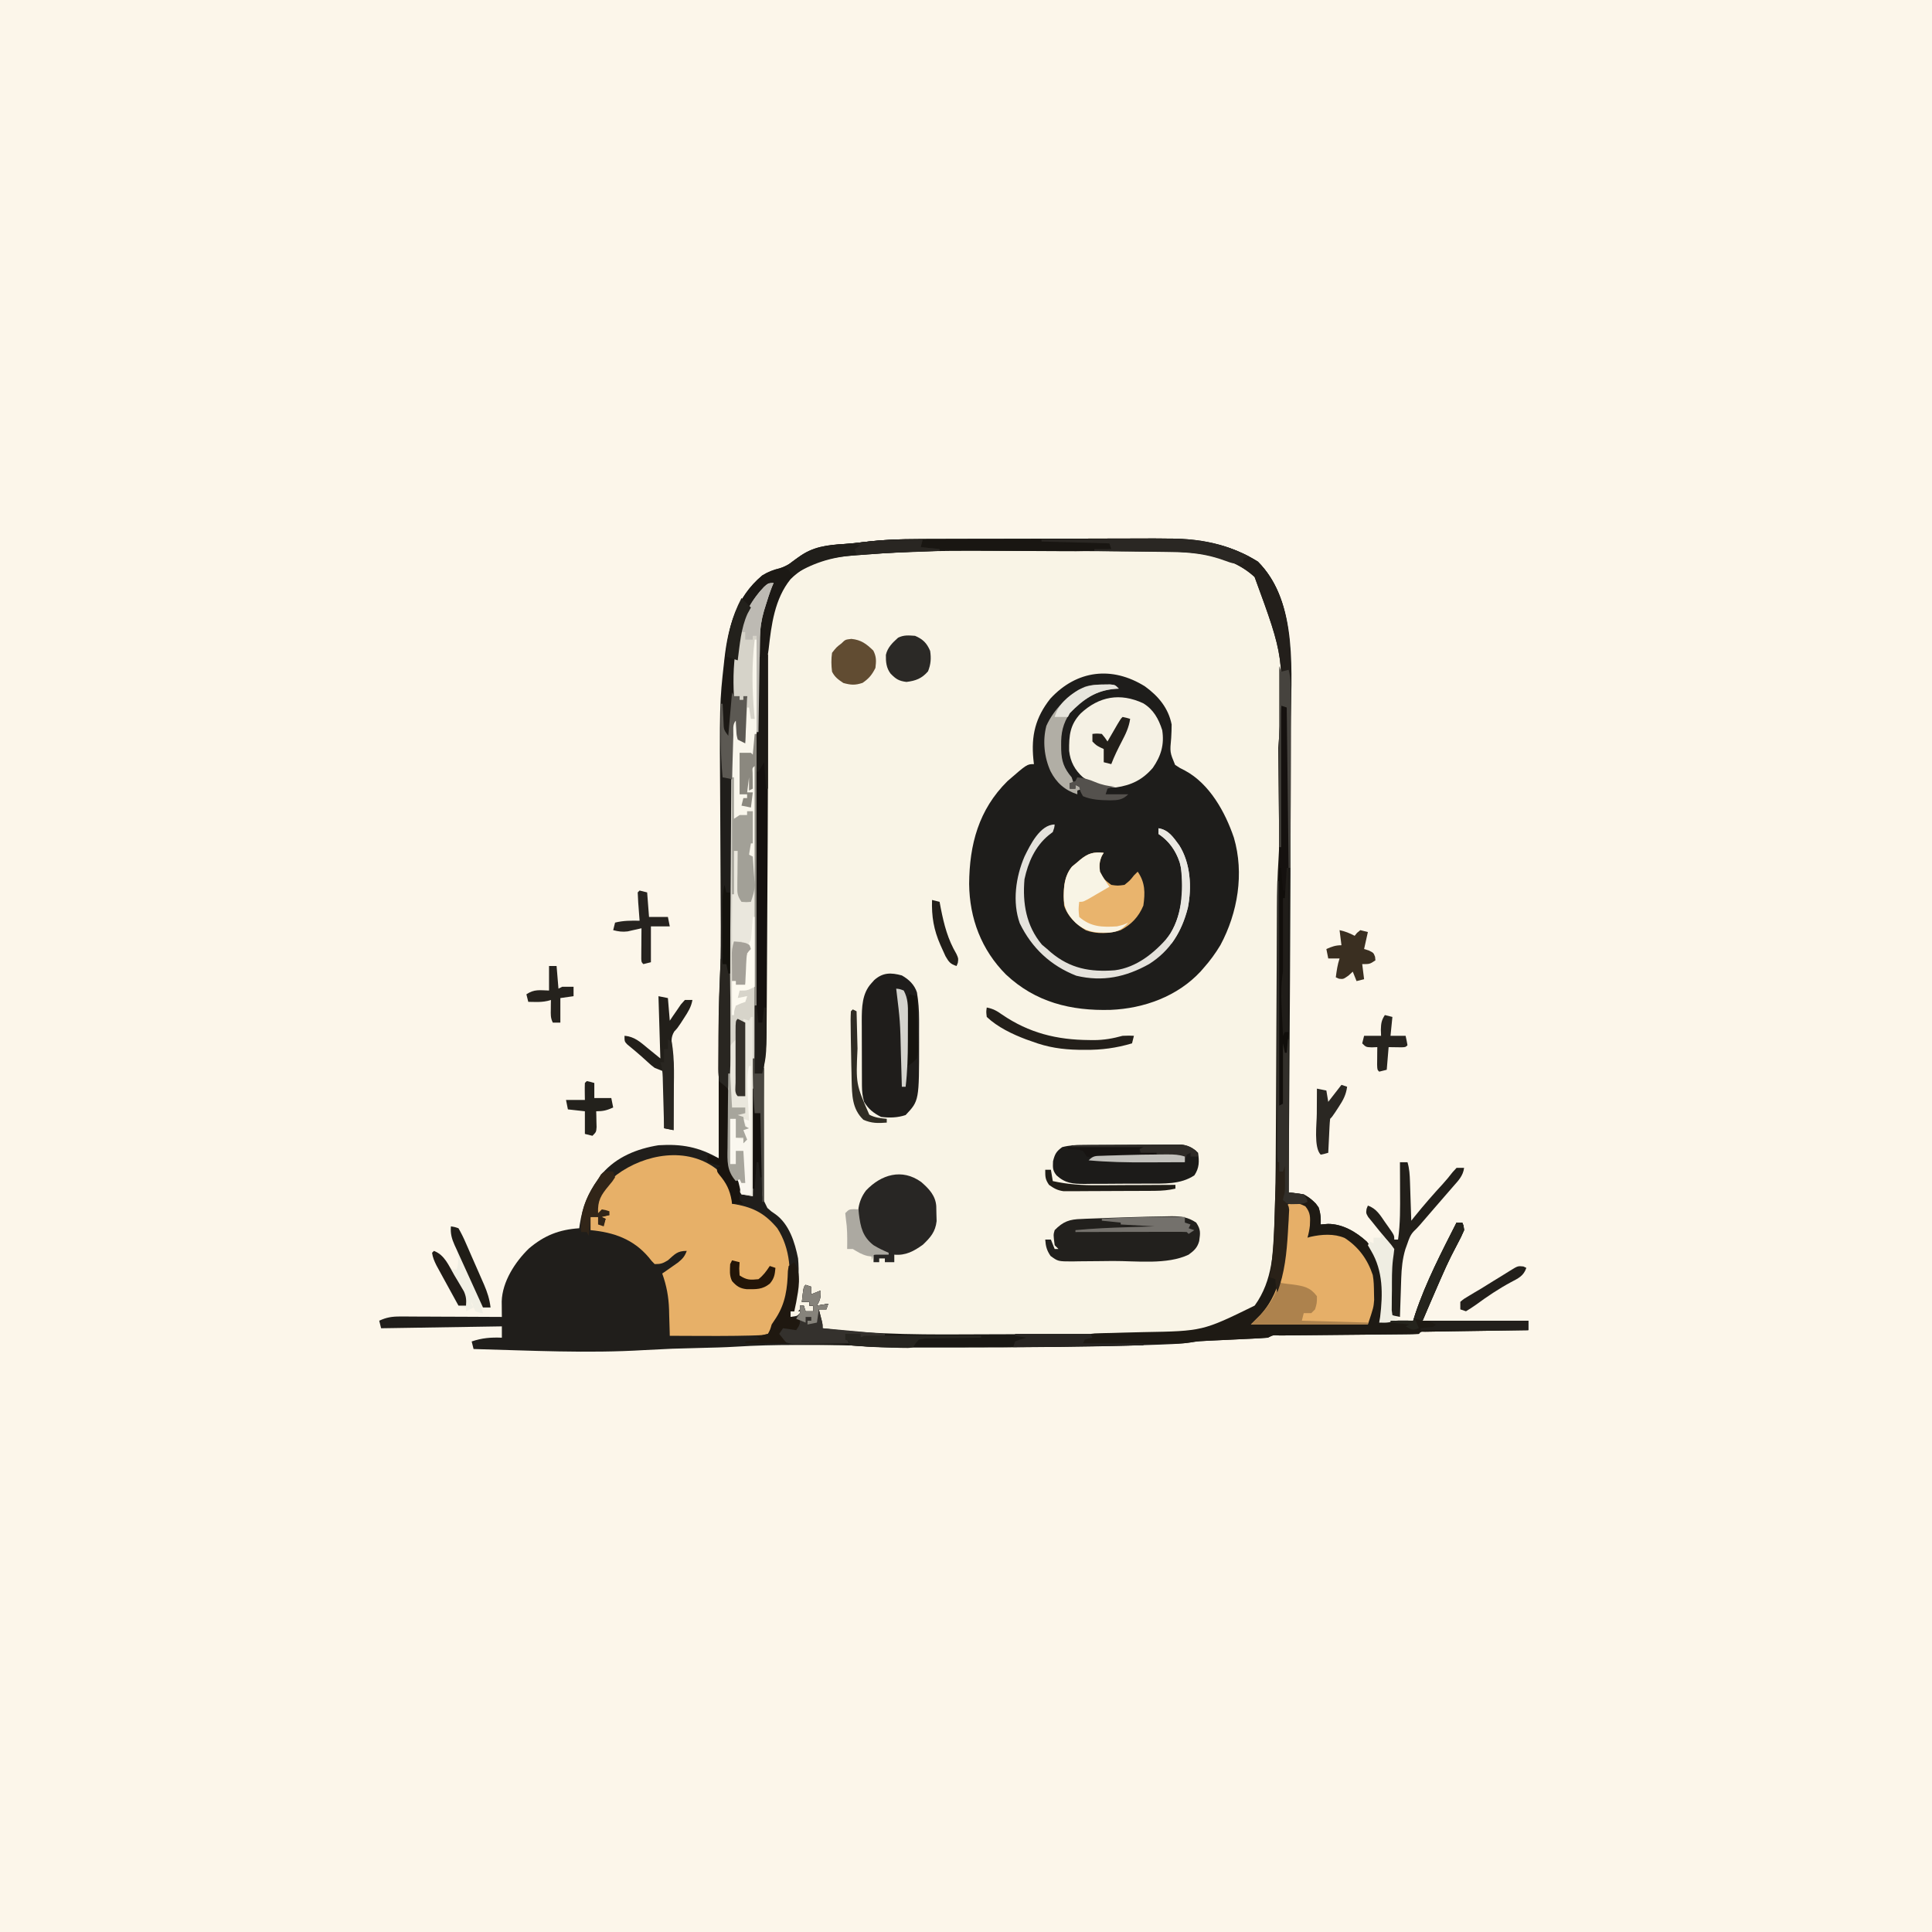 <svg version="1.1" xmlns="http://www.w3.org/2000/svg" width="1024" height="1024">
<path d="M0 0 C337.92 0 675.84 0 1024 0 C1024 337.92 1024 675.84 1024 1024 C686.08 1024 348.16 1024 0 1024 C0 686.08 0 348.16 0 0 Z " fill="#FCF6EA" transform="translate(0,0)"/>
<path d="M0 0 C1.6 -0.01 3.19 -0.02 4.79 -0.03 C9.07 -0.05 13.35 -0.06 17.63 -0.06 C20.32 -0.06 23 -0.07 25.69 -0.08 C35.1 -0.1 44.51 -0.12 53.92 -0.12 C62.64 -0.12 71.35 -0.15 80.06 -0.19 C87.6 -0.23 95.13 -0.24 102.67 -0.25 C107.14 -0.25 111.62 -0.25 116.1 -0.28 C138.86 -0.42 159.83 -0.54 179.8 11.99 C201.71 33.9 197.24 71.69 197.25 100.18 C197.25 104.06 197.25 107.94 197.24 111.82 C197.24 114.9 197.23 117.97 197.23 121.04 C197.2 196.13 196.6 271.22 196.11 346.31 C197.38 346.44 198.65 346.58 199.96 346.72 C204.7 347.24 207.1 348.94 210.55 352.19 C213.1 355.65 213.26 359.1 213.11 363.31 C214.39 363.2 215.67 363.1 216.99 362.99 C224.74 363.01 231.86 367.23 237.51 372.37 C244.08 380.31 246.31 389.07 246.3 399.12 C246.3 399.83 246.3 400.54 246.3 401.27 C246.25 406.28 245.69 410.56 244.11 415.31 C244.85 415.14 245.6 414.98 246.36 414.81 C251.62 414.11 256.82 414.23 262.11 414.31 C262.7 412.45 262.7 412.45 263.3 410.56 C268.9 393.83 277.16 378.01 285.11 362.31 C286.1 362.31 287.09 362.31 288.11 362.31 C288.83 363.86 288.83 363.86 289.11 366.31 C288.06 368.8 286.96 371.07 285.67 373.43 C284.92 374.87 284.18 376.3 283.44 377.74 C283.05 378.49 282.66 379.24 282.27 380.01 C280.38 383.76 278.68 387.59 276.99 391.43 C276.54 392.45 276.54 392.45 276.08 393.49 C273.04 400.41 270.09 407.36 267.11 414.31 C285.59 414.31 304.07 414.31 323.11 414.31 C323.11 415.96 323.11 417.61 323.11 419.31 C322.4 419.32 321.69 419.33 320.95 419.34 C314.26 419.44 307.56 419.54 300.87 419.65 C297.43 419.7 293.98 419.75 290.54 419.8 C286.59 419.86 282.63 419.92 278.68 419.99 C276.82 420.02 276.82 420.02 274.92 420.04 C273.77 420.06 272.63 420.08 271.46 420.1 C270.45 420.12 269.44 420.13 268.4 420.15 C266.15 420.05 266.15 420.05 265.11 421.31 C262.65 421.43 260.22 421.48 257.76 421.5 C256.99 421.5 256.22 421.51 255.43 421.52 C253.76 421.54 252.08 421.55 250.41 421.57 C247.76 421.59 245.11 421.61 242.47 421.64 C235.89 421.71 229.32 421.77 222.74 421.83 C217.19 421.88 211.64 421.94 206.09 422 C203.47 422.02 200.86 422.05 198.24 422.07 C196.65 422.08 195.06 422.1 193.46 422.12 C192.73 422.12 191.99 422.13 191.24 422.13 C187.89 421.88 187.89 421.88 185.11 423.31 C182.37 423.53 179.66 423.69 176.91 423.81 C176.08 423.85 175.26 423.89 174.4 423.93 C171.74 424.06 169.08 424.18 166.42 424.31 C163.78 424.43 161.14 424.55 158.5 424.68 C156.85 424.76 155.21 424.84 153.56 424.91 C150.38 425.07 147.32 425.27 144.18 425.8 C139.86 426.51 135.56 426.66 131.2 426.83 C130.23 426.88 129.26 426.92 128.27 426.96 C117.4 427.4 106.54 427.67 95.67 427.87 C94.01 427.9 94.01 427.9 92.31 427.93 C68.53 428.36 44.76 428.42 20.99 428.43 C18.06 428.43 15.14 428.44 12.21 428.44 C7.55 428.45 2.88 428.45 -1.79 428.44 C-3.51 428.44 -5.24 428.44 -6.97 428.44 C-15.94 428.45 -24.8 428.26 -33.75 427.53 C-38.4 427.2 -43.03 427.16 -47.69 427.17 C-48.64 427.17 -49.6 427.17 -50.59 427.17 C-52.6 427.17 -54.6 427.17 -56.61 427.18 C-59.62 427.18 -62.63 427.18 -65.64 427.17 C-75.99 427.17 -86.28 427.41 -96.61 428.06 C-103.1 428.46 -109.61 428.59 -116.11 428.75 C-130.7 429.11 -130.7 429.11 -145.26 429.87 C-175.35 431.71 -205.79 430.11 -235.89 429.31 C-236.22 427.99 -236.55 426.67 -236.89 425.31 C-231.4 423.44 -226.67 423.07 -220.89 423.31 C-220.89 421.33 -220.89 419.35 -220.89 417.31 C-242.01 417.64 -263.13 417.97 -284.89 418.31 C-285.22 416.99 -285.55 415.67 -285.89 414.31 C-282.04 412.52 -279.04 412.06 -274.81 412.08 C-273.01 412.08 -273.01 412.08 -271.17 412.08 C-269.24 412.1 -269.24 412.1 -267.28 412.11 C-265.94 412.11 -264.6 412.12 -263.26 412.12 C-259.75 412.13 -256.24 412.15 -252.73 412.17 C-249.15 412.19 -245.56 412.2 -241.97 412.21 C-234.94 412.23 -227.92 412.26 -220.89 412.31 C-220.9 411.55 -220.91 410.8 -220.92 410.03 C-220.93 409.04 -220.93 408.05 -220.94 407.03 C-220.95 406.05 -220.96 405.07 -220.97 404.06 C-220.66 393.62 -213.87 383.14 -206.57 376.05 C-198.44 369.13 -190.48 365.99 -179.89 365.31 C-179.79 364.62 -179.69 363.93 -179.59 363.22 C-178.14 354.1 -175.37 346.78 -169.89 339.31 C-169.19 338.34 -168.49 337.37 -167.76 336.37 C-160.1 327.49 -149.25 323.15 -137.89 321.31 C-125.68 320.52 -116.39 322.22 -105.89 328.31 C-105.89 327.35 -105.89 326.39 -105.9 325.4 C-105.92 316.24 -105.93 307.08 -105.94 297.92 C-105.95 293.21 -105.95 288.51 -105.96 283.8 C-105.97 279.23 -105.98 274.67 -105.98 270.11 C-105.99 268.39 -105.99 266.67 -105.99 264.95 C-106.02 255.1 -105.83 245.3 -105.38 235.46 C-104.79 222.24 -104.81 209.03 -104.9 195.79 C-104.93 191.5 -104.95 187.22 -104.96 182.93 C-104.97 181.44 -104.97 179.95 -104.98 178.46 C-104.98 177.71 -104.99 176.96 -104.99 176.2 C-105.02 166.27 -105.07 156.33 -105.14 146.4 C-105.53 86.84 -105.53 86.84 -103.13 65.35 C-103.05 64.64 -102.97 63.92 -102.89 63.19 C-100.93 46.13 -96.46 30.64 -82.89 19.31 C-79.7 17.35 -77.15 16.37 -73.51 15.49 C-69.5 14.18 -67.07 12.35 -63.79 9.76 C-56.23 3.98 -48.22 3.13 -39.05 2.61 C-35.57 2.38 -32.13 2 -28.67 1.57 C-19.08 0.38 -9.65 0 0 0 Z " fill="#F9F4E6" transform="translate(486.888,285.694)"/>
<path d="M0 0 C1.6 -0.01 3.19 -0.02 4.79 -0.03 C9.07 -0.05 13.35 -0.06 17.63 -0.06 C20.32 -0.06 23 -0.07 25.69 -0.08 C35.1 -0.1 44.51 -0.12 53.92 -0.12 C62.64 -0.12 71.35 -0.15 80.06 -0.19 C87.6 -0.23 95.13 -0.24 102.67 -0.25 C107.14 -0.25 111.62 -0.25 116.1 -0.28 C138.86 -0.42 159.83 -0.54 179.8 11.99 C201.71 33.9 197.24 71.69 197.25 100.18 C197.25 104.06 197.25 107.94 197.24 111.82 C197.24 114.9 197.23 117.97 197.23 121.04 C197.2 196.13 196.6 271.22 196.11 346.31 C197.38 346.44 198.65 346.58 199.96 346.72 C204.7 347.24 207.1 348.94 210.55 352.19 C213.1 355.65 213.26 359.1 213.11 363.31 C214.39 363.2 215.67 363.1 216.99 362.99 C224.74 363.01 231.86 367.23 237.51 372.37 C244.08 380.31 246.31 389.07 246.3 399.12 C246.3 399.83 246.3 400.54 246.3 401.27 C246.25 406.28 245.69 410.56 244.11 415.31 C244.85 415.14 245.6 414.98 246.36 414.81 C251.62 414.11 256.82 414.23 262.11 414.31 C262.7 412.45 262.7 412.45 263.3 410.56 C268.9 393.83 277.16 378.01 285.11 362.31 C286.1 362.31 287.09 362.31 288.11 362.31 C288.83 363.86 288.83 363.86 289.11 366.31 C288.06 368.8 286.96 371.07 285.67 373.43 C284.92 374.87 284.18 376.3 283.44 377.74 C283.05 378.49 282.66 379.24 282.27 380.01 C280.38 383.76 278.68 387.59 276.99 391.43 C276.54 392.45 276.54 392.45 276.08 393.49 C273.04 400.41 270.09 407.36 267.11 414.31 C285.59 414.31 304.07 414.31 323.11 414.31 C323.11 415.96 323.11 417.61 323.11 419.31 C322.4 419.32 321.69 419.33 320.95 419.34 C314.26 419.44 307.56 419.54 300.87 419.65 C297.43 419.7 293.98 419.75 290.54 419.8 C286.59 419.86 282.63 419.92 278.68 419.99 C276.82 420.02 276.82 420.02 274.92 420.04 C273.77 420.06 272.63 420.08 271.46 420.1 C270.45 420.12 269.44 420.13 268.4 420.15 C266.15 420.05 266.15 420.05 265.11 421.31 C262.65 421.43 260.22 421.48 257.76 421.5 C256.99 421.5 256.22 421.51 255.43 421.52 C253.76 421.54 252.08 421.55 250.41 421.57 C247.76 421.59 245.11 421.61 242.47 421.64 C235.89 421.71 229.32 421.77 222.74 421.83 C217.19 421.88 211.64 421.94 206.09 422 C203.47 422.02 200.86 422.05 198.24 422.07 C196.65 422.08 195.06 422.1 193.46 422.12 C192.73 422.12 191.99 422.13 191.24 422.13 C187.89 421.88 187.89 421.88 185.11 423.31 C182.37 423.53 179.66 423.69 176.91 423.81 C176.08 423.85 175.26 423.89 174.4 423.93 C171.74 424.06 169.08 424.18 166.42 424.31 C163.78 424.43 161.14 424.55 158.5 424.68 C156.85 424.76 155.21 424.84 153.56 424.91 C150.38 425.07 147.32 425.27 144.18 425.8 C139.86 426.51 135.56 426.66 131.2 426.83 C130.23 426.88 129.26 426.92 128.27 426.96 C117.4 427.4 106.54 427.67 95.67 427.87 C94.01 427.9 94.01 427.9 92.31 427.93 C68.53 428.36 44.76 428.42 20.99 428.43 C18.06 428.43 15.14 428.44 12.21 428.44 C7.55 428.45 2.88 428.45 -1.79 428.44 C-3.51 428.44 -5.24 428.44 -6.97 428.44 C-15.94 428.45 -24.8 428.26 -33.75 427.53 C-38.4 427.2 -43.03 427.16 -47.69 427.17 C-48.64 427.17 -49.6 427.17 -50.59 427.17 C-52.6 427.17 -54.6 427.17 -56.61 427.18 C-59.62 427.18 -62.63 427.18 -65.64 427.17 C-75.99 427.17 -86.28 427.41 -96.61 428.06 C-103.1 428.46 -109.61 428.59 -116.11 428.75 C-130.7 429.11 -130.7 429.11 -145.26 429.87 C-175.35 431.71 -205.79 430.11 -235.89 429.31 C-236.22 427.99 -236.55 426.67 -236.89 425.31 C-231.4 423.44 -226.67 423.07 -220.89 423.31 C-220.89 421.33 -220.89 419.35 -220.89 417.31 C-242.01 417.64 -263.13 417.97 -284.89 418.31 C-285.22 416.99 -285.55 415.67 -285.89 414.31 C-282.04 412.52 -279.04 412.06 -274.81 412.08 C-273.01 412.08 -273.01 412.08 -271.17 412.08 C-269.24 412.1 -269.24 412.1 -267.28 412.11 C-265.94 412.11 -264.6 412.12 -263.26 412.12 C-259.75 412.13 -256.24 412.15 -252.73 412.17 C-249.15 412.19 -245.56 412.2 -241.97 412.21 C-234.94 412.23 -227.92 412.26 -220.89 412.31 C-220.9 411.55 -220.91 410.8 -220.92 410.03 C-220.93 409.04 -220.93 408.05 -220.94 407.03 C-220.95 406.05 -220.96 405.07 -220.97 404.06 C-220.66 393.62 -213.87 383.14 -206.57 376.05 C-198.44 369.13 -190.48 365.99 -179.89 365.31 C-179.79 364.62 -179.69 363.93 -179.59 363.22 C-178.14 354.1 -175.37 346.78 -169.89 339.31 C-169.19 338.34 -168.49 337.37 -167.76 336.37 C-160.1 327.49 -149.25 323.15 -137.89 321.31 C-125.68 320.52 -116.39 322.22 -105.89 328.31 C-105.89 327.35 -105.89 326.39 -105.9 325.4 C-105.92 316.24 -105.93 307.08 -105.94 297.92 C-105.95 293.21 -105.95 288.51 -105.96 283.8 C-105.97 279.23 -105.98 274.67 -105.98 270.11 C-105.99 268.39 -105.99 266.67 -105.99 264.95 C-106.02 255.1 -105.83 245.3 -105.38 235.46 C-104.79 222.24 -104.81 209.03 -104.9 195.79 C-104.93 191.5 -104.95 187.22 -104.96 182.93 C-104.97 181.44 -104.97 179.95 -104.98 178.46 C-104.98 177.71 -104.99 176.96 -104.99 176.2 C-105.02 166.27 -105.07 156.33 -105.14 146.4 C-105.53 86.84 -105.53 86.84 -103.13 65.35 C-103.05 64.64 -102.97 63.92 -102.89 63.19 C-100.93 46.13 -96.46 30.64 -82.89 19.31 C-79.7 17.35 -77.15 16.37 -73.51 15.49 C-69.5 14.18 -67.07 12.35 -63.79 9.76 C-56.23 3.98 -48.22 3.13 -39.05 2.61 C-35.57 2.38 -32.13 2 -28.67 1.57 C-19.08 0.38 -9.65 0 0 0 Z M-14.89 6.31 C-15.54 6.35 -16.19 6.39 -16.86 6.43 C-21.27 6.72 -25.67 7.03 -30.07 7.38 C-31.5 7.5 -32.94 7.6 -34.37 7.7 C-47.4 8.64 -59.44 11.75 -68.89 21.31 C-79.44 34.27 -79.99 52.18 -80.17 68.14 C-80.19 69.46 -80.21 70.77 -80.22 72.13 C-80.27 75.85 -80.32 79.57 -80.36 83.29 C-80.39 85.71 -80.42 88.12 -80.45 90.54 C-80.97 133.62 -81.31 176.71 -81.56 219.79 C-81.57 220.54 -81.57 221.28 -81.58 222.05 C-81.62 228.75 -81.66 235.44 -81.69 242.13 C-81.79 258.71 -81.92 275.29 -82.15 291.87 C-82.24 298.66 -82.31 305.45 -82.37 312.25 C-82.42 317.35 -82.49 322.46 -82.6 327.56 C-82.65 330.61 -82.68 333.65 -82.69 336.7 C-82.7 338.7 -82.76 340.71 -82.82 342.71 C-82.92 349.05 -82.92 349.05 -80.17 354.54 C-78.1 356.41 -78.1 356.41 -75.93 357.85 C-68.58 363.11 -65.57 372.83 -63.89 381.31 C-63.26 388.57 -63.58 395.41 -65.44 402.46 C-66 404.77 -66.04 406.94 -65.89 409.31 C-66.55 409.31 -67.21 409.31 -67.89 409.31 C-67.89 410.3 -67.89 411.29 -67.89 412.31 C-65.42 411.96 -65.42 411.96 -62.89 411.31 C-62.56 410.65 -62.23 409.99 -61.89 409.31 C-62.55 409.31 -63.21 409.31 -63.89 409.31 C-62.9 408.32 -61.91 407.33 -60.89 406.31 C-60.39 408.29 -60.39 408.29 -59.89 410.31 C-58.57 409.98 -57.25 409.65 -55.89 409.31 C-55.89 408.32 -55.89 407.33 -55.89 406.31 C-56.55 406.31 -57.21 406.31 -57.89 406.31 C-57.89 405.65 -57.89 404.99 -57.89 404.31 C-59.21 404.31 -60.53 404.31 -61.89 404.31 C-61.56 403.36 -61.23 402.41 -60.89 401.43 C-59.79 398.54 -59.79 398.54 -59.89 396.31 C-59.23 396.31 -58.57 396.31 -57.89 396.31 C-57.39 398.29 -57.39 398.29 -56.89 400.31 C-55.24 399.98 -53.59 399.65 -51.89 399.31 C-52.22 399.9 -52.55 400.5 -52.89 401.12 C-54.1 403.36 -54.1 403.36 -53.89 406.31 C-51.91 405.98 -49.93 405.65 -47.89 405.31 C-48.22 405.97 -48.55 406.63 -48.89 407.31 C-50.95 407.93 -50.95 407.93 -52.89 408.31 C-52.7 409.59 -52.52 410.86 -52.33 412.18 C-51.76 416.06 -51.76 416.06 -52.89 418.31 C-48.09 420.7 -41.6 420.36 -36.27 420.85 C-35.53 420.92 -34.79 420.99 -34.03 421.06 C-18.66 422.45 -3.37 422.7 12.06 422.57 C14.96 422.55 17.87 422.54 20.77 422.53 C30.88 422.49 41 422.4 51.11 422.31 C52.32 422.29 52.32 422.29 53.56 422.28 C65.79 422.17 78.01 422.03 90.24 421.87 C91 421.86 91.77 421.85 92.56 421.84 C122.29 422.43 122.29 422.43 151.55 418.56 C152.28 418.38 153.02 418.21 153.77 418.03 C165.42 415.14 176.26 411.24 182.8 400.71 C189.4 388.66 189.22 374.31 189.65 360.92 C189.69 359.61 189.73 358.3 189.77 356.95 C190.24 341.99 190.34 327.03 190.41 312.06 C190.44 307.97 190.46 303.87 190.49 299.78 C190.55 290.09 190.61 280.4 190.66 270.71 C190.68 266.16 190.71 261.61 190.74 257.05 C190.88 231.8 191 206.56 191.11 181.31 C191.11 180.51 191.12 179.71 191.12 178.9 C191.2 160.37 191.26 141.85 191.29 123.33 C191.29 118.62 191.31 113.9 191.32 109.18 C194.61 62.19 194.61 62.19 179.05 20.13 C168.25 9.95 152.91 6.03 138.34 5.99 C137.1 5.97 137.1 5.97 135.83 5.96 C133.11 5.93 130.38 5.91 127.65 5.89 C125.71 5.87 123.77 5.85 121.82 5.83 C116.68 5.78 111.55 5.74 106.41 5.71 C102.35 5.67 98.3 5.63 94.24 5.59 C73.15 5.38 52.05 5.27 30.96 5.26 C30.04 5.26 29.13 5.26 28.19 5.26 C13.81 5.25 -0.53 5.37 -14.89 6.31 Z " fill="#201E1B" transform="translate(486.888,285.694)"/>
<path d="M0 0 C7.08 5.14 12.38 11.44 14.12 20.19 C14.13 22.57 14.01 24.94 13.88 27.32 C13.17 34.89 13.17 34.89 15.95 41.58 C18.43 43.24 18.43 43.24 21.2 44.61 C34.25 51.64 42.52 66.61 47.12 80.19 C52.65 99.12 49.17 119.99 39.98 137.1 C37.36 141.46 34.51 145.39 31.12 149.19 C30.59 149.8 30.06 150.41 29.52 151.04 C17.22 164.31 -0.53 170.7 -18.21 171.44 C-39.3 172.03 -58.04 167.42 -73.72 152.68 C-86.71 139.63 -93.02 122.97 -93.21 104.7 C-93.08 83.83 -88.16 65.3 -72.88 50.19 C-62.51 41.19 -62.51 41.19 -58.88 41.19 C-58.97 40.34 -59.07 39.5 -59.16 38.62 C-60.38 26.16 -58.12 16.53 -50.19 6.5 C-36.19 -8.68 -17.46 -10.93 0 0 Z " fill="#1E1D1B" transform="translate(606.875,363.812)"/>
<path d="M0 0 C0.33 0 0.66 0 1 0 C1 87.12 1 174.24 1 264 C3.64 264.33 6.28 264.66 9 265 C12.34 266.76 14.76 268.96 17 272 C17.89 275.04 18.11 277.84 18 281 C19.28 280.9 20.56 280.79 21.88 280.69 C29.63 280.7 36.75 284.92 42.4 290.06 C48.96 298 51.2 306.76 51.19 316.81 C51.19 317.88 51.19 317.88 51.19 318.96 C51.14 323.98 50.58 328.26 49 333 C49.74 332.84 50.49 332.67 51.25 332.5 C56.5 331.8 61.71 331.92 67 332 C67.39 330.76 67.78 329.52 68.19 328.25 C73.79 311.52 82.05 295.71 90 280 C90.99 280 91.98 280 93 280 C93.71 281.55 93.71 281.55 94 284 C92.95 286.49 91.85 288.76 90.56 291.12 C89.81 292.56 89.07 294 88.32 295.44 C87.94 296.19 87.55 296.93 87.15 297.7 C85.27 301.46 83.57 305.28 81.88 309.12 C81.43 310.14 81.43 310.14 80.97 311.18 C77.93 318.1 74.98 325.05 72 332 C90.48 332 108.96 332 128 332 C128 333.65 128 335.3 128 337 C127.29 337.01 126.58 337.02 125.84 337.03 C119.15 337.13 112.45 337.23 105.76 337.34 C102.31 337.39 98.87 337.45 95.43 337.5 C91.47 337.55 87.52 337.62 83.57 337.68 C81.7 337.71 81.7 337.71 79.8 337.73 C78.66 337.75 77.52 337.77 76.35 337.79 C75.34 337.81 74.33 337.83 73.28 337.84 C71.03 337.75 71.03 337.75 70 339 C67.54 339.12 65.11 339.18 62.65 339.19 C61.88 339.2 61.11 339.21 60.32 339.21 C58.64 339.23 56.97 339.25 55.29 339.26 C52.65 339.28 50 339.31 47.35 339.34 C40.78 339.41 34.21 339.47 27.63 339.53 C22.08 339.58 16.53 339.63 10.98 339.69 C8.36 339.72 5.75 339.74 3.13 339.76 C1.54 339.78 -0.06 339.79 -1.65 339.81 C-2.38 339.81 -3.12 339.82 -3.87 339.82 C-7.22 339.57 -7.22 339.57 -10 341 C-12.74 341.22 -15.46 341.38 -18.2 341.5 C-19.03 341.54 -19.85 341.58 -20.71 341.62 C-23.37 341.75 -26.03 341.88 -28.69 342 C-31.33 342.12 -33.97 342.25 -36.61 342.38 C-38.26 342.46 -39.91 342.53 -41.55 342.61 C-42.69 342.66 -42.69 342.66 -43.85 342.72 C-44.51 342.75 -45.16 342.78 -45.84 342.81 C-48.13 342.98 -48.13 342.98 -50.91 343.51 C-53.88 343.98 -56.63 344.12 -59.64 344.11 C-60.72 344.11 -61.8 344.11 -62.91 344.11 C-64.06 344.11 -65.21 344.1 -66.4 344.1 C-67.59 344.1 -68.78 344.09 -70 344.09 C-73.79 344.09 -77.58 344.08 -81.38 344.06 C-83.95 344.06 -86.52 344.05 -89.1 344.05 C-95.4 344.04 -101.7 344.02 -108 344 C-107 341 -107 341 -104 339 C-101.82 338.71 -101.82 338.71 -99.26 338.65 C-98.3 338.63 -97.34 338.6 -96.35 338.57 C-94.78 338.54 -94.78 338.54 -93.18 338.51 C-90.95 338.44 -88.72 338.38 -86.49 338.31 C-82.99 338.21 -79.48 338.13 -75.98 338.05 C-44.59 337.51 -44.59 337.51 -17 324 C-7.27 310.6 -6.97 294.79 -6.46 278.81 C-6.42 277.51 -6.37 276.21 -6.33 274.86 C-5.84 258.79 -5.79 242.72 -5.73 226.64 C-5.71 222.2 -5.69 217.77 -5.66 213.34 C-5.6 201.19 -5.54 189.05 -5.49 176.9 C-5.44 165.71 -5.38 154.52 -5.32 143.33 C-5.29 138.09 -5.27 132.86 -5.25 127.63 C-5.24 124.36 -5.22 121.1 -5.2 117.83 C-5.19 116.34 -5.19 114.85 -5.18 113.35 C-5.16 104.66 -4.91 96.02 -4.36 87.34 C-3.95 80.74 -3.8 74.14 -3.73 67.53 C-3.73 66.76 -3.72 66 -3.71 65.21 C-3.7 64.42 -3.69 63.64 -3.68 62.84 C-3.66 61.18 -3.64 59.52 -3.62 57.87 C-3.57 53.58 -3.52 49.29 -3.47 45 C-3.42 40.59 -3.36 36.19 -3.31 31.78 C-3.2 23.19 -3.1 14.59 -3 6 C-2.34 6 -1.68 6 -1 6 C-0.67 4.02 -0.34 2.04 0 0 Z " fill="#1E1A14" transform="translate(682,368)"/>
<path d="M0 0 C3.8 3.63 7.64 7.97 8.43 13.32 C8.44 15.25 8.44 15.25 8.12 18.25 C9.1 18.41 9.1 18.41 10.1 18.58 C19.8 20.34 25.75 23.65 32.12 31.25 C39.09 42.03 39.81 55.34 37.47 67.7 C36.56 70.69 35.45 73.42 34.12 76.25 C33.5 77.8 33.5 77.8 32.86 79.39 C31.25 82.7 29.85 84.76 27.12 87.25 C23.88 87.94 23.88 87.94 20.05 88.05 C19.35 88.07 18.66 88.1 17.94 88.12 C15.67 88.19 13.4 88.23 11.12 88.25 C9.97 88.27 9.97 88.27 8.8 88.28 C3.24 88.36 -2.32 88.34 -7.88 88.31 C-9.54 88.31 -11.2 88.3 -12.86 88.3 C-16.86 88.29 -20.87 88.27 -24.88 88.25 C-24.89 87.61 -24.9 86.96 -24.92 86.3 C-24.99 83.32 -25.09 80.35 -25.19 77.38 C-25.22 75.86 -25.22 75.86 -25.26 74.3 C-25.49 67.53 -26.58 61.64 -28.88 55.25 C-28.1 54.72 -27.33 54.19 -26.54 53.64 C-25.54 52.93 -24.53 52.23 -23.5 51.5 C-22.5 50.8 -21.5 50.11 -20.48 49.39 C-18.04 47.38 -16.96 46.16 -15.88 43.25 C-20.99 43.25 -22.11 44.96 -25.88 48.25 C-28.64 49.91 -29.59 50.25 -32.88 50.25 C-34.45 48.68 -34.45 48.68 -36.12 46.56 C-44.19 37.07 -54.52 33.4 -66.88 32.25 C-66.88 29.94 -66.88 27.63 -66.88 25.25 C-65.56 25.25 -64.24 25.25 -62.88 25.25 C-62.55 26.57 -62.21 27.89 -61.88 29.25 C-61.21 29.25 -60.56 29.25 -59.88 29.25 C-59.55 28.26 -59.21 27.27 -58.88 26.25 C-59.87 25.92 -60.86 25.59 -61.88 25.25 C-60.23 24.92 -58.57 24.59 -56.88 24.25 C-57.2 23.59 -57.54 22.93 -57.88 22.25 C-58.87 22.25 -59.86 22.25 -60.88 22.25 C-61.54 22.91 -62.19 23.57 -62.88 24.25 C-63.88 23.25 -63.88 23.25 -64.31 20.81 C-63.38 13.2 -58.78 7.66 -53 2.88 C-38.11 -8.17 -15.61 -12.23 0 0 Z " fill="#E7B068" transform="translate(379.875,619.75)"/>
<path d="M0 0 C-0.43 1.04 -0.43 1.04 -0.87 2.09 C-2.08 5.2 -3.08 8.32 -4.06 11.5 C-4.4 12.6 -4.75 13.71 -5.1 14.84 C-6.87 21.03 -7.2 26.72 -7.3 33.13 C-7.33 34.68 -7.33 34.68 -7.36 36.26 C-7.42 39.73 -7.48 43.2 -7.53 46.67 C-7.55 47.89 -7.57 49.11 -7.59 50.36 C-8.2 86.28 -8.33 122.2 -8.53 158.13 C-8.57 166.96 -8.62 175.8 -8.68 184.63 C-8.7 188.39 -8.72 192.14 -8.74 195.9 C-8.82 212.53 -9.12 229.13 -9.77 245.74 C-10.09 254.06 -10.22 262.38 -10.32 270.7 C-10.34 272.3 -10.36 273.9 -10.38 275.49 C-10.43 279.58 -10.48 283.67 -10.53 287.76 C-10.58 291.98 -10.64 296.2 -10.69 300.42 C-10.8 308.61 -10.9 316.81 -11 325 C-13.01 324.74 -15.01 324.4 -17 324 C-18.36 322.07 -18.36 322.07 -19.19 319.69 C-20.37 316.26 -20.37 316.26 -22.54 313.44 C-24.81 309.65 -24.39 306 -24.33 301.67 C-24.33 300.72 -24.33 299.77 -24.32 298.79 C-24.31 295.59 -24.28 292.39 -24.25 289.19 C-24.24 286.86 -24.23 284.53 -24.21 282.21 C-24.11 264.59 -23.82 246.98 -23.49 229.36 C-23.13 209.59 -22.93 189.81 -22.81 170.03 C-22.78 165.84 -22.75 161.64 -22.73 157.45 C-22.71 154.63 -22.69 151.8 -22.67 148.98 C-22.67 148.28 -22.66 147.58 -22.66 146.86 C-22.6 138.34 -22.55 129.83 -22.51 121.32 C-22.48 115.25 -22.44 109.18 -22.4 103.11 C-22.39 100.57 -22.37 98.03 -22.37 95.5 C-22.35 91.99 -22.33 88.48 -22.3 84.97 C-22.3 83.94 -22.3 82.91 -22.3 81.85 C-22.25 76.84 -21.99 72.69 -20 68 C-19.67 68 -19.34 68 -19 68 C-18.96 69.06 -18.93 70.12 -18.89 71.21 C-18.82 72.6 -18.75 73.99 -18.69 75.38 C-18.66 76.07 -18.64 76.77 -18.62 77.49 C-18.53 79.77 -18.53 79.77 -18 83 C-17.01 83.66 -16.02 84.32 -15 85 C-15.01 84.38 -15.01 83.77 -15.02 83.14 C-15.04 80.34 -15.05 77.55 -15.06 74.75 C-15.07 73.78 -15.08 72.81 -15.09 71.82 C-15.09 70.88 -15.09 69.95 -15.1 68.98 C-15.1 68.13 -15.11 67.27 -15.11 66.38 C-15.01 64.11 -14.64 62.17 -14 60 C-14.66 60 -15.32 60 -16 60 C-16 60.66 -16 61.32 -16 62 C-16.66 62 -17.32 62 -18 62 C-18 61.34 -18 60.68 -18 60 C-18.99 60 -19.98 60 -21 60 C-22.08 41 -19.76 20 -7.46 4.75 C-3.21 0 -3.21 0 0 0 Z " fill="#D7D4CA" transform="translate(410,309)"/>
<path d="M0 0 C1.6 -0.01 3.19 -0.02 4.79 -0.03 C9.07 -0.05 13.35 -0.06 17.63 -0.06 C20.32 -0.06 23 -0.07 25.69 -0.08 C35.1 -0.1 44.51 -0.12 53.92 -0.12 C62.64 -0.12 71.35 -0.15 80.06 -0.19 C87.6 -0.23 95.13 -0.24 102.67 -0.25 C107.14 -0.25 111.62 -0.25 116.1 -0.28 C138.86 -0.42 159.83 -0.54 179.8 11.99 C199.33 31.53 197.21 63.26 197.23 88.87 C197.22 91.99 197.22 95.11 197.21 98.23 C197.21 100.44 197.21 102.66 197.2 104.87 C197.2 110.61 197.19 116.36 197.18 122.1 C197.17 128 197.17 133.89 197.16 139.78 C197.15 151.29 197.13 162.8 197.11 174.31 C196.78 174.31 196.45 174.31 196.11 174.31 C195.78 146.26 195.45 118.21 195.11 89.31 C194.12 88.98 193.13 88.65 192.11 88.31 C192.11 113.06 192.11 137.81 192.11 163.31 C191.78 163.31 191.45 163.31 191.11 163.31 C191.1 162.17 191.1 161.04 191.09 159.87 C191.01 149.06 190.92 138.25 190.82 127.44 C190.77 121.89 190.73 116.33 190.69 110.78 C193.79 62.95 193.79 62.95 178.08 20.13 C164.35 7.46 144.4 6.56 126.68 6.6 C124.75 6.59 122.82 6.57 120.89 6.55 C115.83 6.51 110.78 6.5 105.72 6.5 C100.73 6.49 95.74 6.45 90.75 6.42 C79.87 6.35 68.99 6.32 58.11 6.31 C55.06 6.31 52.01 6.3 48.96 6.3 C42.97 6.29 36.98 6.28 30.99 6.28 C30.08 6.27 29.17 6.27 28.23 6.27 C13.83 6.26 -0.52 6.37 -14.89 7.31 C-15.54 7.35 -16.19 7.39 -16.86 7.43 C-21.27 7.72 -25.67 8.03 -30.07 8.38 C-31.5 8.5 -32.94 8.6 -34.37 8.7 C-46.6 9.58 -58.96 12.26 -67.89 21.31 C-76.31 31.72 -78.05 45.44 -79.49 58.36 C-79.89 61.31 -79.89 61.31 -80.89 63.31 C-82.21 62.98 -83.53 62.65 -84.89 62.31 C-85.38 48.07 -84.11 35.95 -76.89 23.31 C-85.37 27.95 -89.64 36.46 -92.89 45.31 C-93.83 48.99 -94.48 52.68 -95.08 56.43 C-95.33 57.93 -95.33 57.93 -95.58 59.46 C-96.86 67.4 -97.63 75.27 -97.89 83.31 C-96.9 83.31 -95.91 83.31 -94.89 83.31 C-94.89 83.97 -94.89 84.63 -94.89 85.31 C-94.23 85.31 -93.57 85.31 -92.89 85.31 C-92.89 84.65 -92.89 83.99 -92.89 83.31 C-92.23 83.31 -91.57 83.31 -90.89 83.31 C-91.22 91.56 -91.55 99.81 -91.89 108.31 C-93.21 107.65 -94.53 106.99 -95.89 106.31 C-96.5 103.92 -96.5 103.92 -96.64 101.18 C-96.7 100.27 -96.75 99.36 -96.81 98.42 C-96.85 97.38 -96.85 97.38 -96.89 96.31 C-98.77 98.19 -98.13 101.45 -98.2 103.97 C-98.23 104.63 -98.25 105.3 -98.27 105.98 C-98.33 108.11 -98.39 110.24 -98.45 112.37 C-98.49 113.81 -98.54 115.25 -98.58 116.69 C-98.69 120.23 -98.79 123.77 -98.89 127.31 C-100.54 126.98 -102.19 126.65 -103.89 126.31 C-105.84 106.8 -105.17 87.51 -103.14 68.06 C-103.06 67.27 -102.98 66.48 -102.9 65.67 C-101.08 47.76 -97.32 31.36 -82.89 19.31 C-79.7 17.35 -77.15 16.37 -73.51 15.49 C-69.5 14.18 -67.07 12.35 -63.79 9.76 C-56.23 3.98 -48.22 3.13 -39.05 2.61 C-35.57 2.38 -32.13 2 -28.67 1.57 C-19.08 0.38 -9.65 0 0 0 Z " fill="#1C1915" transform="translate(486.888,285.694)"/>
<path d="M0 0 C3.25 0.31 3.25 0.31 6.12 1.69 C8.94 5.17 8.7 7.52 8.52 11.88 C8.27 14.1 7.86 16.16 7.25 18.31 C7.78 18.16 8.31 18 8.86 17.84 C14.77 16.53 21.33 16.06 26.96 18.48 C34.35 23.26 39.08 29.78 41.85 38.11 C42.42 41.25 42.46 44.31 42.5 47.5 C42.53 48.75 42.55 50 42.58 51.29 C42.25 55.31 42.25 55.31 39.25 64.31 C18.79 64.31 -1.67 64.31 -22.75 64.31 C-20.27 61.84 -20.27 61.84 -17.75 59.31 C-5.21 45.55 -4.73 27.03 -4.14 9.23 C-4.11 8.23 -4.07 7.23 -4.03 6.2 C-3.99 4.82 -3.99 4.82 -3.94 3.43 C-3.65 0.22 -3.26 0.37 0 0 Z " fill="#E6AF68" transform="translate(685.75,637.688)"/>
<path d="M0 0 C3.7 2.09 6.67 4.9 8 9 C8.8 13.76 9.13 18.33 9.13 23.16 C9.13 24.15 9.13 24.15 9.14 25.17 C9.14 26.57 9.13 27.97 9.13 29.38 C9.13 31.47 9.13 33.56 9.14 35.65 C9.16 66.41 9.16 66.41 2 74 C-2.35 75.45 -6.46 75.52 -11 75 C-14.95 72.99 -17.73 70.83 -20 67 C-20.9 64.07 -21.13 61.42 -21.15 58.36 C-21.15 57.44 -21.16 56.53 -21.16 55.59 C-21.17 54.6 -21.17 53.62 -21.17 52.61 C-21.17 51.59 -21.17 50.57 -21.18 49.52 C-21.18 47.37 -21.19 45.21 -21.19 43.06 C-21.19 39.78 -21.21 36.5 -21.22 33.21 C-21.23 31.12 -21.23 29.02 -21.23 26.92 C-21.24 25.95 -21.24 24.97 -21.25 23.97 C-21.23 16.98 -21.13 9.54 -16.12 4.12 C-15.63 3.57 -15.14 3.02 -14.63 2.45 C-10.03 -1.63 -5.75 -1.55 0 0 Z " fill="#1F1D1B" transform="translate(478,517)"/>
<path d="M0 0 C5.42 3.27 8.2 8.29 10.09 14.26 C11.27 21.94 9.48 27.91 5.09 34.26 C-0.32 40.52 -6.24 43.45 -14.35 44.61 C-21.14 45.02 -26.32 43.06 -31.91 39.26 C-36.22 35.41 -38.61 30.96 -39.25 25.21 C-39.34 17.03 -38.82 11.38 -33.07 5.33 C-23.34 -3.64 -12.3 -5.68 0 0 Z " fill="#F5F1E4" transform="translate(605.91,372.738)"/>
<path d="M0 0 C3.33 -0.09 6.65 -0.15 9.98 -0.19 C10.93 -0.21 11.87 -0.23 12.84 -0.25 C17.94 -0.24 21.54 0.2 25.92 3.12 C28.42 6.87 28.12 8.59 27.52 12.9 C26.57 16.42 24.82 18 21.92 20.12 C10.46 25.58 -5.91 23.41 -18.28 23.47 C-20.74 23.49 -23.2 23.52 -25.66 23.55 C-29.24 23.61 -32.81 23.63 -36.38 23.64 C-37.48 23.67 -38.58 23.69 -39.71 23.71 C-47.3 23.69 -47.3 23.69 -51.26 20.8 C-53.29 17.82 -53.83 15.69 -54.08 12.12 C-53.09 12.12 -52.1 12.12 -51.08 12.12 C-50.42 13.77 -49.76 15.42 -49.08 17.12 C-48.42 17.12 -47.76 17.12 -47.08 17.12 C-47.74 16.46 -48.4 15.8 -49.08 15.12 C-49.81 9.54 -49.81 9.54 -49.08 7.12 C-44.59 2.54 -41.24 1.35 -34.81 1.2 C-34.01 1.16 -33.22 1.12 -32.4 1.08 C-29.84 0.97 -27.27 0.89 -24.7 0.81 C-22.94 0.74 -21.17 0.67 -19.41 0.6 C-12.94 0.35 -6.47 0.19 0 0 Z " fill="#22201D" transform="translate(608.08,644.879)"/>
<path d="M0 0 C1.2 -0.01 2.41 -0.02 3.65 -0.03 C4.94 -0.03 6.24 -0.04 7.57 -0.04 C8.23 -0.04 8.89 -0.05 9.57 -0.05 C13.08 -0.07 16.58 -0.07 20.08 -0.08 C23.68 -0.08 27.29 -0.11 30.9 -0.14 C33.68 -0.16 36.47 -0.16 39.25 -0.16 C41.22 -0.17 43.2 -0.19 45.17 -0.2 C46.38 -0.2 47.58 -0.2 48.82 -0.2 C49.88 -0.2 50.94 -0.2 52.03 -0.21 C55.64 0.25 58.32 1.57 60.91 4.16 C61.58 8.79 61.59 12.14 58.97 16.1 C51.68 21.01 42.72 20.48 34.21 20.5 C32.42 20.51 32.42 20.51 30.6 20.52 C28.08 20.53 25.57 20.53 23.06 20.53 C19.23 20.54 15.39 20.57 11.55 20.61 C9.1 20.62 6.66 20.62 4.21 20.62 C3.07 20.64 1.93 20.65 0.75 20.67 C-5.5 20.63 -9.36 20.41 -14.09 16.16 C-16.23 13.46 -16.09 12.17 -15.96 8.66 C-15 4.82 -14.27 3.46 -11.09 1.16 C-7.37 0.19 -3.84 0.02 0 0 Z " fill="#1C1B19" transform="translate(574.088,606.839)"/>
<path d="M0 0 C4.11 3.58 7.55 7.16 7.96 12.77 C7.99 14.08 8.01 15.4 8.04 16.75 C8.09 18.71 8.09 18.71 8.15 20.71 C7.51 26.39 4.95 29.33 0.91 33.19 C-3.87 36.66 -8.27 39.05 -14.28 38.5 C-14.28 39.82 -14.28 41.14 -14.28 42.5 C-15.93 42.5 -17.58 42.5 -19.28 42.5 C-19.28 41.84 -19.28 41.18 -19.28 40.5 C-20.27 40.5 -21.26 40.5 -22.28 40.5 C-22.28 41.16 -22.28 41.82 -22.28 42.5 C-23.27 42.5 -24.26 42.5 -25.28 42.5 C-25.28 41.18 -25.28 39.86 -25.28 38.5 C-22.31 38.01 -22.31 38.01 -19.28 37.5 C-19.8 37.21 -20.32 36.92 -20.85 36.62 C-26.53 33.28 -31.11 29.99 -33.28 23.5 C-33.98 16.38 -33.7 10.34 -29.28 4.5 C-21.26 -3.96 -10.24 -7.38 0 0 Z " fill="#282624" transform="translate(488.277,626.496)"/>
<path d="M0 0 C0.99 0.33 1.98 0.66 3 1 C3 2.32 3 3.64 3 5 C4.65 4.34 6.3 3.68 8 3 C8 6.77 7.76 7.91 6 11 C7.98 10.67 9.96 10.34 12 10 C11.67 10.99 11.34 11.98 11 13 C9.68 13 8.36 13 7 13 C7.14 13.55 7.29 14.11 7.44 14.68 C7.62 15.4 7.81 16.13 8 16.88 C8.19 17.59 8.37 18.31 8.56 19.05 C9 21 9 21 9 23 C37.55 26.65 66.06 26.36 94.79 26.21 C101.15 26.17 107.51 26.16 113.87 26.15 C126.24 26.11 138.62 26.06 151 26 C151.33 26.66 151.66 27.32 152 28 C151.36 28.12 150.72 28.25 150.06 28.38 C149.38 28.58 148.7 28.79 148 29 C147.67 29.66 147.34 30.32 147 31 C157.56 31 168.12 31 179 31 C179 31.33 179 31.66 179 32 C146.29 32.82 113.59 33.11 80.87 33.12 C77.95 33.12 75.03 33.13 72.11 33.13 C67.44 33.14 62.77 33.14 58.1 33.13 C56.38 33.13 54.65 33.13 52.92 33.14 C43.9 33.15 34.99 32.96 25.99 32.23 C22.18 31.94 18.41 31.86 14.59 31.82 C13.15 31.8 11.72 31.78 10.28 31.75 C8.09 31.72 5.9 31.69 3.71 31.67 C1.54 31.66 -0.62 31.62 -2.79 31.57 C-4.05 31.56 -5.32 31.55 -6.63 31.53 C-10.51 30.92 -12.19 29.69 -15 27 C-14.19 25.06 -14.19 25.06 -13 23 C-9.71 21.9 -8.29 22.2 -5 23 C-4.34 21.68 -3.68 20.36 -3 19 C-3.66 18.34 -4.32 17.68 -5 17 C-4.34 16.34 -3.68 15.68 -3 15 C-3 13.68 -3 12.36 -3 11 C-2.34 11 -1.68 11 -1 11 C-0.67 11.99 -0.34 12.98 0 14 C1.32 14 2.64 14 4 14 C4 13.01 4 12.02 4 11 C3.34 11 2.68 11 2 11 C2 10.34 2 9.68 2 9 C0.68 9 -0.64 9 -2 9 C-1.12 1.12 -1.12 1.12 0 0 Z " fill="#1A1814" transform="translate(427,681)"/>
<path d="M0 0 C-0.33 0.54 -0.66 1.07 -1 1.62 C-2.3 4.7 -2.4 6.68 -2 10 C0.28 14.22 0.28 14.22 4 17 C7.37 17.5 7.37 17.5 11 17 C13.85 14.73 13.85 14.73 16 12 C16.66 11.34 17.32 10.68 18 10 C22 15.76 21.99 21.19 21 28 C18.49 33.98 14.67 37.98 9 41 C3.27 42.91 -3.74 43.2 -9.46 41.09 C-14.65 38 -19.06 33.82 -21 28 C-21.56 20.73 -21.59 13.18 -16.81 7.31 C-15.88 6.55 -14.96 5.79 -14 5 C-13.46 4.53 -12.92 4.07 -12.36 3.59 C-8.22 0.25 -5.47 -0.56 0 0 Z " fill="#E9B46D" transform="translate(585,452)"/>
<path d="M0 0 C0.33 0 0.66 0 1 0 C1.17 43.29 0.98 86.59 0.71 129.88 C0.7 131.47 0.69 133.06 0.68 134.65 C0.68 135.44 0.67 136.23 0.67 137.04 C0.63 142.6 0.6 148.16 0.58 153.73 C0.55 160.62 0.51 167.51 0.46 174.41 C0.43 177.99 0.41 181.57 0.4 185.15 C0.38 189.1 0.35 193.05 0.32 197 C0.32 198.15 0.31 199.3 0.31 200.47 C0.24 207.82 -0.58 214.79 -2 222 C-3.33 222 -4.67 222 -6 222 C-6.02 199.46 -5.98 176.93 -5.83 154.39 C-5.82 152.12 -5.8 149.85 -5.79 147.58 C-5.74 140.37 -5.69 133.17 -5.64 125.97 C-5.59 118.64 -5.55 111.32 -5.5 103.99 C-5.08 33.7 -5.08 33.7 -4 1 C-2.68 1.33 -1.36 1.66 0 2 C0 1.34 0 0.68 0 0 Z " fill="#15110F" transform="translate(406,347)"/>
<path d="M0 0 C-0.43 1.04 -0.43 1.04 -0.87 2.09 C-2.08 5.2 -3.08 8.32 -4.06 11.5 C-4.4 12.6 -4.75 13.71 -5.1 14.84 C-6.44 19.54 -7.13 23.81 -7.19 28.69 C-7.21 29.81 -7.22 30.93 -7.24 32.08 C-7.25 33.27 -7.27 34.47 -7.28 35.7 C-7.3 36.94 -7.32 38.17 -7.34 39.44 C-7.41 44.05 -7.47 48.66 -7.53 53.26 C-7.58 57.79 -7.65 62.31 -7.72 66.83 C-7.73 68.03 -7.75 69.24 -7.76 70.48 C-7.78 71.58 -7.79 72.69 -7.81 73.83 C-7.82 74.8 -7.84 75.78 -7.85 76.79 C-8 79 -8 79 -9 80 C-9.23 82.02 -9.41 84.04 -9.56 86.06 C-9.65 87.17 -9.73 88.27 -9.82 89.41 C-9.88 90.26 -9.94 91.12 -10 92 C-12.64 91.34 -15.28 90.68 -18 90 C-18 97.26 -18 104.52 -18 112 C-16.68 112 -15.36 112 -14 112 C-14 112.66 -14 113.32 -14 114 C-14.99 114.5 -14.99 114.5 -16 115 C-16 115.99 -16 116.98 -16 118 C-15.01 118 -14.02 118 -13 118 C-12.86 117.22 -12.71 116.43 -12.56 115.62 C-12 113 -12 113 -11 111 C-11.99 111 -12.98 111 -14 111 C-14 104.4 -14 97.8 -14 91 C-13.67 91 -13.34 91 -13 91 C-12.67 96.94 -12.34 102.88 -12 109 C-12 105.04 -12 101.08 -12 97 C-11.34 97 -10.68 97 -10 97 C-10 117.13 -10 137.26 -10 158 C-10.33 158 -10.66 158 -11 158 C-11.06 157.07 -11.12 156.15 -11.18 155.19 C-11.27 153.99 -11.35 152.8 -11.44 151.56 C-11.52 150.37 -11.6 149.17 -11.68 147.94 C-11.68 145.11 -11.68 145.11 -13 144 C-13.14 141.33 -13.04 138.68 -13 136 C-12.67 136 -12.34 136 -12 136 C-11.5 128.57 -11.5 128.57 -11 121 C-11.99 121 -12.98 121 -14 121 C-14 121.66 -14 122.32 -14 123 C-17.46 123.99 -17.46 123.99 -21 125 C-21.72 112.5 -22.12 100.02 -22.19 87.5 C-22.2 86.25 -22.21 85.01 -22.23 83.73 C-22.23 82.55 -22.23 81.37 -22.23 80.16 C-22.23 79.11 -22.24 78.07 -22.24 76.99 C-21.98 73.73 -21.15 71.05 -20 68 C-19.67 68 -19.34 68 -19 68 C-18.96 69.06 -18.93 70.12 -18.89 71.21 C-18.82 72.6 -18.75 73.99 -18.69 75.38 C-18.65 76.42 -18.65 76.42 -18.62 77.49 C-18.53 79.77 -18.53 79.77 -18 83 C-17.01 83.66 -16.02 84.32 -15 85 C-15.01 84.38 -15.01 83.77 -15.02 83.14 C-15.04 80.34 -15.05 77.55 -15.06 74.75 C-15.07 73.78 -15.08 72.81 -15.09 71.82 C-15.09 70.88 -15.09 69.95 -15.1 68.98 C-15.1 68.13 -15.11 67.27 -15.11 66.38 C-15.01 64.11 -14.64 62.17 -14 60 C-14.66 60 -15.32 60 -16 60 C-16 60.66 -16 61.32 -16 62 C-16.66 62 -17.32 62 -18 62 C-18 61.34 -18 60.68 -18 60 C-18.99 60 -19.98 60 -21 60 C-22.08 41 -19.76 20 -7.46 4.75 C-3.21 0 -3.21 0 0 0 Z " fill="#D6D3C9" transform="translate(410,309)"/>
<path d="M0 0 C10.49 -0.12 20.99 -0.21 31.48 -0.26 C36.36 -0.28 41.23 -0.32 46.11 -0.38 C50.83 -0.43 55.55 -0.46 60.27 -0.47 C62.05 -0.48 63.84 -0.5 65.62 -0.53 C83.26 -0.79 99.57 2.2 114.69 11.69 C134.22 31.22 132.09 62.96 132.12 88.57 C132.11 91.69 132.11 94.81 132.1 97.93 C132.1 100.14 132.09 102.35 132.09 104.56 C132.09 110.31 132.08 116.05 132.07 121.8 C132.06 127.69 132.05 133.59 132.05 139.48 C132.04 150.99 132.02 162.49 132 174 C131.67 174 131.34 174 131 174 C130.67 145.95 130.34 117.9 130 89 C129.01 88.67 128.02 88.34 127 88 C127 112.75 127 137.5 127 163 C126.67 163 126.34 163 126 163 C125.99 161.87 125.98 160.73 125.98 159.56 C125.9 148.75 125.81 137.94 125.71 127.14 C125.66 121.58 125.62 116.03 125.58 110.47 C128.68 62.65 128.68 62.65 112.97 19.82 C97.17 5.24 73.89 6.23 53.81 6.19 C51.3 6.16 48.78 6.14 46.27 6.11 C40.18 6.05 34.09 6.01 28 6 C28 5.67 28 5.34 28 5 C30.97 5 33.94 5 37 5 C36.5 3.51 36.5 3.51 36 2 C24.12 1.67 12.24 1.34 0 1 C0 0.67 0 0.34 0 0 Z " fill="#231F1B" transform="translate(552,286)"/>
<path d="M0 0 C0.33 0 0.66 0 1 0 C1 31.35 1 62.7 1 95 C-0.98 94.67 -2.96 94.34 -5 94 C-6.36 92.07 -6.36 92.07 -7.19 89.69 C-8.45 86.19 -8.45 86.19 -10.54 83.16 C-12.29 80.57 -12.37 79.2 -12.36 76.1 C-12.36 75.13 -12.36 74.16 -12.37 73.16 C-12.35 71.58 -12.35 71.58 -12.33 69.98 C-12.33 68.89 -12.32 67.8 -12.32 66.68 C-12.32 64.36 -12.3 62.05 -12.28 59.73 C-12.25 56.24 -12.24 52.75 -12.23 49.25 C-12.2 39.85 -12.15 30.44 -11.67 21.05 C-11.62 19.93 -11.56 18.81 -11.5 17.65 C-11 15 -11 15 -8 12 C-7.67 21.57 -7.34 31.14 -7 41 C-6.01 41.33 -5.02 41.66 -4 42 C-4 28.47 -4 14.94 -4 1 C-3.01 1.33 -2.02 1.66 -1 2 C-0.67 1.34 -0.34 0.68 0 0 Z " fill="#EAE7DD" transform="translate(398,539)"/>
<path d="M0 0 C0.33 0 0.66 0 1 0 C1.02 23.74 1.04 47.48 1.05 71.22 C1.06 82.24 1.06 93.26 1.08 104.29 C1.09 113.89 1.09 123.5 1.09 133.11 C1.1 138.2 1.1 143.28 1.11 148.37 C1.11 153.16 1.11 157.95 1.11 162.74 C1.11 164.49 1.12 166.25 1.12 168.01 C1.12 170.41 1.12 172.81 1.12 175.21 C1.12 175.9 1.13 176.59 1.13 177.31 C1.12 181.65 0.7 185.73 0 190 C-0.33 190 -0.66 190 -1 190 C-1.33 188.35 -1.66 186.7 -2 185 C-2 195.56 -2 206.12 -2 217 C-2.66 217.33 -3.32 217.66 -4 218 C-4.03 196.73 -4.05 175.46 -4.06 154.19 C-4.06 153.41 -4.06 152.62 -4.06 151.82 C-4.08 112.85 -4.1 73.9 -3.5 34.94 C-3.48 33.77 -3.48 33.77 -3.46 32.58 C-3.33 23.72 -3.17 14.86 -3 6 C-2.34 6 -1.68 6 -1 6 C-0.67 4.02 -0.34 2.04 0 0 Z " fill="#15110F" transform="translate(682,368)"/>
<path d="M0 0 C1.32 0 2.64 0 4 0 C5.03 3.45 5.2 6.71 5.32 10.3 C5.36 11.5 5.4 12.71 5.44 13.95 C5.48 15.2 5.52 16.46 5.56 17.75 C5.61 19.02 5.65 20.29 5.69 21.6 C5.8 24.73 5.9 27.87 6 31 C6.59 30.27 7.18 29.54 7.78 28.78 C12.59 22.82 17.57 17.09 22.77 11.46 C24.58 9.46 26.24 7.45 27.88 5.31 C28.93 4.17 28.93 4.17 30 3 C31.32 3 32.64 3 34 3 C33.48 7.2 30.94 9.76 28.25 12.81 C27.77 13.37 27.29 13.92 26.79 14.5 C25.75 15.7 24.71 16.9 23.67 18.09 C21.93 20.08 20.21 22.08 18.48 24.08 C13.97 29.32 13.97 29.32 11.75 31.88 C11.29 32.41 10.83 32.94 10.36 33.49 C9 35 9 35 7.4 36.54 C5.45 38.57 4.8 40.67 3.88 43.31 C3.38 44.7 3.38 44.7 2.87 46.11 C1.34 51.21 0.86 56.19 0.68 61.49 C0.64 62.69 0.6 63.89 0.56 65.12 C0.52 66.36 0.48 67.6 0.44 68.88 C0.39 70.14 0.35 71.4 0.31 72.7 C0.2 75.8 0.1 78.9 0 82 C-1.65 81.67 -3.3 81.34 -5 81 C-5.03 76.67 -5.05 72.33 -5.06 68 C-5.07 66.78 -5.08 65.56 -5.09 64.3 C-5.09 62.51 -5.09 62.51 -5.1 60.69 C-5.1 59.52 -5.11 58.35 -5.11 57.15 C-5.02 54.49 -4.68 52.3 -4.06 49.73 C-3.97 43.86 -7.37 40.63 -11 36.25 C-12.34 34.6 -13.68 32.94 -15 31.27 C-15.6 30.54 -16.2 29.82 -16.81 29.07 C-18 27 -18 27 -17.69 24.73 C-17.46 24.16 -17.23 23.59 -17 23 C-12.42 24.54 -10.38 28.2 -7.75 32 C-7.06 32.96 -7.06 32.96 -6.36 33.95 C-3 38.72 -3 38.72 -3 41 C-2.34 41 -1.68 41 -1 41 C0.22 32.49 0.11 24.02 0.06 15.44 C0.06 13.94 0.05 12.44 0.05 10.94 C0.04 7.29 0.02 3.65 0 0 Z " fill="#221F1A" transform="translate(742,616)"/>
<path d="M0 0 C-0.19 1.75 -0.19 1.75 -1 4 C-2.08 4.84 -2.08 4.84 -3.19 5.69 C-10.33 11.56 -14.11 20.08 -16 29 C-17.1 41.72 -15.15 53.66 -6.75 63.69 C-5.39 64.83 -5.39 64.83 -4 66 C-3.04 66.85 -3.04 66.85 -2.07 67.71 C8.18 76.35 18.79 78.28 31.88 77.27 C43.43 75.78 52.87 68.06 60.24 59.5 C67.62 49.01 68.06 35.35 67 23 C65.29 15.43 61.5 9.33 55 5 C55 4.01 55 3.02 55 2 C60.4 2.84 62.88 6.82 66 11 C72.01 20.5 72.67 33.11 70.62 44.04 C67.48 56.8 61.18 66.95 50 74 C37.64 80.88 25.51 83.49 11.47 80.16 C-2.16 74.82 -12.1 65.5 -18.5 52.38 C-22.52 41.08 -20.63 27.77 -16 17 C-13 10.86 -7.7 0 0 0 Z " fill="#E4E2DC" transform="translate(559,437)"/>
<path d="M0 0 C2.48 0.5 2.48 0.5 5 1 C5.33 4.96 5.66 8.92 6 13 C6.53 12.21 7.06 11.41 7.61 10.59 C8.32 9.57 9.02 8.55 9.75 7.5 C10.45 6.48 11.14 5.46 11.86 4.41 C12.57 3.61 13.27 2.82 14 2 C15.32 2 16.64 2 18 2 C17.35 5.73 15.68 8.35 13.62 11.5 C13.02 12.44 12.41 13.38 11.79 14.34 C10 17 10 17 8.37 18.72 C6.39 22.01 6.93 24.34 7.31 28.12 C7.43 29.56 7.55 31 7.67 32.45 C7.73 33.19 7.79 33.94 7.85 34.71 C8.1 38.47 8.11 42.23 8.1 46 C8.1 46.74 8.1 47.48 8.09 48.25 C8.09 50.5 8.08 52.75 8.06 55 C8.06 56.57 8.05 58.13 8.05 59.7 C8.04 63.46 8.02 67.23 8 71 C6.35 70.67 4.7 70.34 3 70 C3 60.1 3 50.2 3 40 C1.35 39.34 -0.3 38.68 -2 38 C-3.96 36.52 -3.96 36.52 -5.81 34.81 C-7.95 32.87 -10.07 30.94 -12.29 29.09 C-13.02 28.48 -13.75 27.88 -14.5 27.25 C-15.17 26.7 -15.84 26.15 -16.53 25.58 C-18 24 -18 24 -18 21 C-12.72 21.39 -9.61 24.33 -5.69 27.56 C-3.48 29.36 -1.27 31.15 1 33 C0.67 22.11 0.34 11.22 0 0 Z " fill="#221F1A" transform="translate(349,528)"/>
<path d="M0 0 C1.88 0.29 1.88 0.29 4 1 C5.49 3.59 6.69 6.03 7.86 8.76 C8.2 9.55 8.55 10.33 8.91 11.14 C9.64 12.8 10.36 14.46 11.08 16.13 C12.18 18.67 13.3 21.2 14.42 23.72 C15.13 25.34 15.84 26.96 16.54 28.57 C16.88 29.33 17.21 30.08 17.55 30.86 C19.29 34.91 20.49 38.58 21 43 C19.35 43 17.7 43 16 43 C16.33 43.99 16.66 44.98 17 46 C15.12 45.81 15.12 45.81 13 45 C11.75 42.44 11.75 42.44 11 40 C10.93 41.22 10.93 41.22 12 43 C10.68 43.66 9.36 44.32 8 45 C8 44.34 8 43.68 8 43 C7.41 42.94 6.81 42.88 6.2 42.83 C3 41.62 2.38 39.78 0.8 36.79 C0.23 35.73 -0.34 34.67 -0.92 33.58 C-1.51 32.46 -2.09 31.34 -2.69 30.19 C-3.28 29.08 -3.87 27.97 -4.49 26.83 C-9.24 17.88 -9.24 17.88 -10 14 C-8.68 14 -7.36 14 -6 14 C-4.66 15.71 -4.66 15.71 -3.5 17.94 C-1.91 21.16 -1.91 21.16 1.16 22.75 C2.07 22.88 2.07 22.88 3 23 C4.84 17.89 3.52 13.21 1.44 8.38 C0.08 5.2 -0.31 3.38 0 0 Z " fill="#F1EFE4" transform="translate(239,650)"/>
<path d="M0 0 C0.33 0 0.66 0 1 0 C1.33 33.99 1.66 67.98 2 103 C2 97.39 2 91.78 2 86 C2.66 85.01 3.32 84.02 4 83 C4.66 83.33 5.32 83.66 6 84 C6 110.73 6 137.46 6 165 C8.64 165.33 11.28 165.66 14 166 C15.5 168.06 15.5 168.06 16 170 C13.66 171.17 12.17 171.17 9.56 171.19 C8.78 171.2 8 171.22 7.19 171.23 C5 171 5 171 2 169 C2.25 167.79 2.25 167.79 2.5 166.56 C3.09 162.34 3.09 158.25 3 154 C2.34 154 1.68 154 1 154 C0.11 150.18 -0.12 146.66 -0.12 142.74 C-0.12 141.48 -0.12 140.22 -0.12 138.92 C-0.12 137.53 -0.12 136.14 -0.11 134.75 C-0.11 133.29 -0.11 131.82 -0.11 130.35 C-0.11 126.37 -0.11 122.39 -0.1 118.41 C-0.1 114.24 -0.09 110.08 -0.09 105.92 C-0.09 98.04 -0.08 90.16 -0.07 82.28 C-0.06 73.31 -0.06 64.33 -0.05 55.36 C-0.04 36.91 -0.02 18.45 0 0 Z " fill="#322F2A" transform="translate(677,467)"/>
<path d="M0 0 C-0.33 0.54 -0.66 1.07 -1 1.62 C-2.33 4.77 -2.46 6.59 -2 10 C-0.54 12.82 1.16 15.41 3 18 C0.71 19.34 -1.58 20.67 -3.88 22 C-4.53 22.38 -5.18 22.76 -5.85 23.16 C-10.77 26 -10.77 26 -13 26 C-13.42 30.04 -13.42 30.04 -13 34 C-6.83 39.35 -0.81 39.48 7 39 C10.51 38.14 10.51 38.14 13 37 C9.81 40.4 7.89 41.82 3.14 42.27 C-4.31 42.5 -9.37 42.11 -15 37 C-19.19 32.8 -21.14 29.29 -21.19 23.31 C-21.1 17.28 -20.76 12.16 -16.81 7.31 C-15.88 6.55 -14.96 5.79 -14 5 C-13.46 4.53 -12.92 4.07 -12.36 3.59 C-8.22 0.25 -5.47 -0.56 0 0 Z " fill="#F8F4E5" transform="translate(585,452)"/>
<path d="M0 0 C9.6 -0.03 19.21 -0.05 28.81 -0.06 C29.52 -0.06 30.24 -0.06 30.97 -0.07 C55.99 -0.09 80.99 0.22 106 1 C106 1.33 106 1.66 106 2 C104.02 2.33 102.04 2.66 100 3 C100 3.66 100 4.32 100 5 C91.57 6.19 83.18 6.15 74.69 6.12 C73.89 6.12 73.1 6.12 72.28 6.12 C56.44 6.09 40.59 5.85 24.75 5.56 C23.58 5.54 22.41 5.52 21.21 5.5 C17.88 5.45 14.56 5.38 11.23 5.32 C10.23 5.3 9.22 5.28 8.18 5.27 C7.26 5.25 6.34 5.23 5.4 5.21 C4.59 5.19 3.79 5.17 2.96 5.16 C1 5 1 5 -1 4 C-0.67 2.68 -0.34 1.36 0 0 Z " fill="#191612" transform="translate(489,286)"/>
<path d="M0 0 C0.33 0.66 0.66 1.32 1 2 C3.05 2.34 5.12 2.6 7.19 2.81 C13.02 3.65 16.39 4.22 20 9 C20 12.69 20 12.69 19 16 C18.34 16.66 17.68 17.32 17 18 C15.68 18 14.36 18 13 18 C12.67 19.32 12.34 20.64 12 22 C23.55 22.33 35.1 22.66 47 23 C47 23.33 47 23.66 47 24 C26.54 24 6.08 24 -15 24 C-13.35 22.35 -11.7 20.7 -10 19 C-4.99 13.5 -0.94 7.55 0 0 Z " fill="#AD824D" transform="translate(678,678)"/>
<path d="M0 0 C0.66 0 1.32 0 2 0 C2.03 0.72 2.05 1.43 2.08 2.17 C2.19 5.41 2.31 8.64 2.44 11.88 C2.48 13 2.52 14.13 2.56 15.29 C2.6 16.37 2.64 17.45 2.68 18.55 C2.72 19.55 2.76 20.54 2.79 21.57 C2.85 24.01 2.85 24.01 4 26 C5.65 26 7.3 26 9 26 C9 24.02 9 22.04 9 20 C9.66 20 10.32 20 11 20 C11 37.16 11 54.32 11 72 C7 74 7 74 3 74 C2.67 75.32 2.34 76.64 2 78 C4.48 77.5 4.48 77.5 7 77 C6.67 77.99 6.34 78.98 6 80 C5.18 80.29 4.35 80.58 3.5 80.88 C2.68 81.25 1.85 81.62 1 82 C0.11 84.55 0.11 84.55 0 87 C-0.33 87 -0.66 87 -1 87 C-1 81.06 -1 75.12 -1 69 C-0.34 69 0.32 69 1 69 C1 69.66 1 70.32 1 71 C2.65 71 4.3 71 6 71 C6.05 69.8 6.1 68.59 6.15 67.35 C6.22 65.78 6.3 64.2 6.38 62.62 C6.42 61.43 6.42 61.43 6.47 60.22 C6.77 54.23 6.77 54.23 9 52 C8.04 51.57 8.04 51.57 7.06 51.12 C5 50 5 50 4 48 C2.68 48 1.36 48 0 48 C-0.33 49.32 -0.66 50.64 -1 52 C-1.12 34.63 -0.96 17.35 0 0 Z " fill="#EAE7DD" transform="translate(389,451)"/>
<path d="M0 0 C0.99 0.33 1.98 0.66 3 1 C3 2.32 3 3.64 3 5 C4.65 4.34 6.3 3.68 8 3 C8 6.77 7.76 7.91 6 11 C7.98 10.67 9.96 10.34 12 10 C11.67 10.99 11.34 11.98 11 13 C9.68 13 8.36 13 7 13 C7.14 13.55 7.29 14.11 7.44 14.68 C7.62 15.4 7.81 16.13 8 16.88 C8.19 17.59 8.37 18.31 8.56 19.05 C9 21 9 21 9 23 C25.33 24.49 25.33 24.49 42 26 C42 26.33 42 26.66 42 27 C35.56 27.5 35.56 27.5 29 28 C29 27.34 29 26.68 29 26 C25.07 26.57 25.07 26.57 22 29 C22.5 29.99 22.5 29.99 23 31 C18.39 31.1 13.78 31.17 9.18 31.22 C7.61 31.24 6.04 31.27 4.48 31.3 C2.22 31.35 -0.04 31.37 -2.29 31.39 C-2.99 31.41 -3.69 31.43 -4.4 31.45 C-9.22 31.46 -11.58 30.35 -15 27 C-14.19 25.06 -14.19 25.06 -13 23 C-9.71 21.9 -8.29 22.2 -5 23 C-4.34 21.68 -3.68 20.36 -3 19 C-3.66 18.34 -4.32 17.68 -5 17 C-4.34 16.34 -3.68 15.68 -3 15 C-3 13.68 -3 12.36 -3 11 C-2.34 11 -1.68 11 -1 11 C-0.67 11.99 -0.34 12.98 0 14 C1.32 14 2.64 14 4 14 C4 13.01 4 12.02 4 11 C3.34 11 2.68 11 2 11 C2 10.34 2 9.68 2 9 C0.68 9 -0.64 9 -2 9 C-1.12 1.12 -1.12 1.12 0 0 Z " fill="#34312D" transform="translate(427,681)"/>
<path d="M0 0 C0.33 0 0.66 0 1 0 C1.03 6.9 1.04 13.8 1.05 20.7 C1.06 23.05 1.07 25.39 1.08 27.73 C1.09 31.12 1.09 34.5 1.1 37.89 C1.1 38.92 1.11 39.95 1.11 41.02 C1.11 48.06 0.69 54.99 0 62 C-2.64 61.34 -5.28 60.68 -8 60 C-8 67.26 -8 74.52 -8 82 C-6.68 82 -5.36 82 -4 82 C-4 82.66 -4 83.32 -4 84 C-4.99 84.5 -4.99 84.5 -6 85 C-6 85.99 -6 86.98 -6 88 C-5.01 88 -4.02 88 -3 88 C-2.86 87.22 -2.71 86.43 -2.56 85.62 C-2 83 -2 83 -1 81 C-1.99 81 -2.98 81 -4 81 C-4 74.4 -4 67.8 -4 61 C-3.67 61 -3.34 61 -3 61 C-2.67 66.94 -2.34 72.88 -2 79 C-2 75.04 -2 71.08 -2 67 C-1.34 67 -0.68 67 0 67 C0 87.13 0 107.26 0 128 C-0.33 128 -0.66 128 -1 128 C-1.06 127.07 -1.12 126.15 -1.18 125.19 C-1.27 123.99 -1.35 122.8 -1.44 121.56 C-1.52 120.37 -1.6 119.17 -1.68 117.94 C-1.68 115.11 -1.68 115.11 -3 114 C-3.14 111.33 -3.04 108.68 -3 106 C-2.67 106 -2.34 106 -2 106 C-1.67 101.05 -1.34 96.1 -1 91 C-1.99 91 -2.98 91 -4 91 C-4 91.66 -4 92.32 -4 93 C-7.46 93.99 -7.46 93.99 -11 95 C-11.72 82.5 -12.12 70.02 -12.19 57.5 C-12.2 56.25 -12.21 55.01 -12.23 53.73 C-12.23 52.55 -12.23 51.37 -12.23 50.16 C-12.23 49.11 -12.24 48.07 -12.24 46.99 C-11.98 43.73 -11.15 41.05 -10 38 C-9.67 38 -9.34 38 -9 38 C-8.67 42.95 -8.34 47.9 -8 53 C-7.01 53.33 -6.02 53.66 -5 54 C-4.5 45.09 -4.5 45.09 -4 36 C-3.67 36 -3.34 36 -3 36 C-2.67 37.98 -2.34 39.96 -2 42 C-1.34 42 -0.68 42 0 42 C-0.11 40.91 -0.11 40.91 -0.22 39.79 C-1.4 26.56 -1.63 13.21 0 0 Z " fill="#F9F6EC" transform="translate(400,339)"/>
<path d="M0 0 C10.49 -0.12 20.99 -0.21 31.48 -0.26 C36.36 -0.28 41.23 -0.32 46.11 -0.38 C50.83 -0.43 55.55 -0.46 60.27 -0.47 C62.05 -0.48 63.84 -0.5 65.62 -0.53 C81.47 -0.76 95.88 1.51 110 9 C109.01 9.33 108.02 9.66 107 10 C107 10.66 107 11.32 107 12 C103.25 13.4 100.99 12.55 97.31 11.19 C87.89 7.73 79.33 6.69 69.31 6.59 C67.53 6.56 67.53 6.56 65.72 6.53 C61.96 6.47 58.2 6.42 54.44 6.38 C51.88 6.34 49.32 6.3 46.76 6.26 C40.5 6.16 34.25 6.08 28 6 C28 5.67 28 5.34 28 5 C30.97 5 33.94 5 37 5 C36.5 3.51 36.5 3.51 36 2 C24.12 1.67 12.24 1.34 0 1 C0 0.67 0 0.34 0 0 Z " fill="#2A2723" transform="translate(552,286)"/>
<path d="M0 0 C1.05 -0.01 2.11 -0.03 3.2 -0.04 C5.88 0.19 5.88 0.19 7.88 2.19 C7.32 2.21 6.76 2.24 6.19 2.27 C-3.88 3.01 -11.49 7.55 -18.12 15.19 C-21.75 20.73 -22.81 25.63 -22.69 32.19 C-22.68 32.98 -22.68 33.77 -22.67 34.58 C-22.47 40.78 -21.16 44.36 -17.12 49.19 C-16.79 50.18 -16.47 51.17 -16.12 52.19 C-16.78 52.19 -17.45 52.19 -18.12 52.19 C-18.12 53.18 -18.12 54.17 -18.12 55.19 C-17.13 55.19 -16.14 55.19 -15.12 55.19 C-15.12 54.53 -15.12 53.87 -15.12 53.19 C-13.8 53.85 -12.49 54.51 -11.12 55.19 C-12.61 55.68 -12.61 55.68 -14.12 56.19 C-14.12 56.85 -14.12 57.51 -14.12 58.19 C-20.75 56.04 -25.18 52.08 -28.31 45.98 C-31.67 38.56 -32.59 29.88 -30.54 21.92 C-26.69 13.26 -18.72 5.15 -10.12 1.19 C-6.75 0.08 -3.54 0.02 0 0 Z " fill="#B1AEA5" transform="translate(585.125,362.812)"/>
<path d="M0 0 C0.33 0 0.66 0 1 0 C1 7.26 1 14.52 1 22 C1.99 21.34 2.98 20.68 4 20 C5.32 20 6.64 20 8 20 C8 19.34 8 18.68 8 18 C8.99 18 9.98 18 11 18 C11 23.61 11 29.22 11 35 C10.67 35 10.34 35 10 35 C9.67 36.98 9.34 38.96 9 41 C9.66 41.33 10.32 41.66 11 42 C11.2 44.75 11.38 47.5 11.56 50.25 C11.62 51.03 11.67 51.8 11.73 52.61 C11.78 53.36 11.83 54.11 11.88 54.89 C11.93 55.58 11.97 56.27 12.02 56.99 C11.99 60.22 11.02 62.95 10 66 C7.62 66.19 7.62 66.19 5 66 C2.73 62.6 2.76 61.44 2.8 57.46 C2.81 56.38 2.82 55.31 2.82 54.21 C2.84 53.09 2.86 51.97 2.88 50.81 C2.88 49.68 2.89 48.55 2.9 47.38 C2.93 44.59 2.96 41.79 3 39 C2.34 39 1.68 39 1 39 C1 46.59 1 54.18 1 62 C0.67 62 0.34 62 0 62 C0 41.54 0 21.08 0 0 Z " fill="#A2A097" transform="translate(388,412)"/>
<path d="M0 0 C-0.33 1.32 -0.66 2.64 -1 4 C3.95 4.5 3.95 4.5 9 5 C9 5.33 9 5.66 9 6 C8.08 6.02 8.08 6.02 7.14 6.04 C-6 6.38 -19.12 7.01 -32.23 8.08 C-33.64 8.19 -35.06 8.3 -36.47 8.4 C-48.67 9.27 -58.59 12.61 -69 19 C-69.66 18.01 -70.32 17.02 -71 16 C-71.66 15.67 -72.32 15.34 -73 15 C-63.43 6.03 -54.03 3.04 -40.99 2.29 C-37.49 2.06 -34.03 1.66 -30.55 1.22 C-20.34 -0.06 -10.29 -0.21 0 0 Z " fill="#201E1A" transform="translate(489,286)"/>
<path d="M0 0 C4.15 1.79 6.24 3.83 8 8 C8.59 11.96 8.37 15.08 6.88 18.81 C3.6 22.63 0.37 23.83 -4.56 24.44 C-8.64 23.92 -10.16 22.92 -13 20 C-15.24 17.02 -15.53 13.8 -15.46 10.1 C-14.61 6.21 -11.9 3.59 -9 1 C-5.94 -0.53 -3.38 -0.23 0 0 Z " fill="#2B2926" transform="translate(485,337)"/>
<path d="M0 0 C5.19 0.52 7.94 2.63 11.62 6.19 C13.3 9.45 13.19 11.75 12.75 15.38 C10.91 19.06 9.32 20.98 5.94 23.31 C1.99 24.63 -0.25 24.47 -4.25 23.38 C-6.96 21.55 -8.79 20.3 -10.25 17.38 C-10.67 13.99 -10.74 10.75 -10.25 7.38 C-7.88 4.38 -7.88 4.38 -5.25 2.38 C-3.25 0.38 -3.25 0.38 0 0 Z " fill="#614C32" transform="translate(451.25,338.625)"/>
<path d="M0 0 C2.93 0.63 5.36 1.59 8 3 C8.41 2.48 8.83 1.97 9.25 1.44 C9.83 0.96 10.4 0.49 11 0 C12.32 0.33 13.64 0.66 15 1 C14.34 3.97 13.68 6.94 13 10 C13.8 10.25 14.61 10.5 15.44 10.75 C18 12 18 12 18.81 14.12 C18.87 14.74 18.94 15.36 19 16 C16 18 16 18 12 18 C12.33 20.64 12.66 23.28 13 26 C11.68 26.33 10.36 26.66 9 27 C8.34 25.35 7.68 23.7 7 22 C5.89 23.02 5.89 23.02 4.75 24.06 C2 26 2 26 -0.31 25.75 C-0.87 25.5 -1.43 25.25 -2 25 C-1.54 21.53 -1.11 18.33 0 15 C-1.98 15 -3.96 15 -6 15 C-6.33 13.35 -6.66 11.7 -7 10 C-4.09 8.74 -2.2 8 1 8 C0.67 5.36 0.34 2.72 0 0 Z " fill="#3A2F21" transform="translate(710,493)"/>
<path d="M0 0 C0.33 0 0.66 0 1 0 C1.91 14.58 2.16 29.11 2.13 43.71 C2.12 47.29 2.13 50.86 2.14 54.43 C2.14 56.73 2.13 59.03 2.13 61.33 C2.14 62.91 2.14 62.91 2.14 64.53 C2.12 70.1 2.02 75.51 1 81 C0.01 81.5 0.01 81.5 -1 82 C-4.24 77.67 -4.41 73.86 -4.33 68.64 C-4.33 67.83 -4.33 67.01 -4.32 66.17 C-4.31 63.53 -4.28 60.89 -4.25 58.25 C-4.24 56.44 -4.23 54.63 -4.22 52.82 C-4.12 39.2 -3.75 25.6 -3 12 C-2.67 12.99 -2.34 13.98 -2 15 C-1.34 15 -0.68 15 0 15 C0 10.05 0 5.1 0 0 Z " fill="#292621" transform="translate(385,496)"/>
<path d="M0 0 C3.3 0.62 5.41 1.81 8.12 3.75 C22.39 13.5 37.11 17.13 54.25 17.25 C55.09 17.26 55.93 17.27 56.79 17.28 C62.2 17.25 66.79 16.43 72 15 C75.5 14.88 75.5 14.88 78 15 C77.67 16.32 77.34 17.64 77 19 C68.63 21.47 60.91 22.52 52.19 22.44 C50.48 22.43 50.48 22.43 48.74 22.42 C39.91 22.25 32.32 21.12 24 18 C22.96 17.64 21.92 17.28 20.86 16.9 C13.47 14.11 5.8 10.43 0 5 C-0.33 2.25 -0.33 2.25 0 0 Z " fill="#231F1A" transform="translate(523,534)"/>
<path d="M0 0 C5 4 5 4 5.61 6.07 C5.59 7.17 5.59 7.17 5.58 8.29 C5.58 9.13 5.59 9.97 5.59 10.83 C5.57 11.73 5.55 12.63 5.53 13.55 C5.53 14.48 5.54 15.42 5.54 16.38 C5.55 20.36 5.51 24.34 5.47 28.32 C5.45 31.23 5.46 34.14 5.47 37.05 C5.45 37.94 5.43 38.83 5.41 39.75 C5.44 46.16 6.95 49.06 11 54 C11.42 56.58 11.42 56.58 11.19 58.81 C10.95 61.02 10.95 61.02 11 63 C11.66 63.66 12.32 64.32 13 65 C11.02 65 9.04 65 7 65 C6.93 64.44 6.85 63.89 6.77 63.31 C5.79 57.61 3.97 54.05 0.24 49.63 C-1 48 -1 48 -1 46 C-0.01 45.5 -0.01 45.5 1 45 C-1.31 44.34 -3.62 43.68 -6 43 C-6 41.68 -6 40.36 -6 39 C-3.83 39.51 -2 40 0 41 C0 27.47 0 13.94 0 0 Z " fill="#19140F" transform="translate(381,573)"/>
<path d="M0 0 C7.87 -0.07 15.73 -0.12 23.6 -0.16 C27.25 -0.17 30.91 -0.19 34.56 -0.23 C38.09 -0.26 41.62 -0.28 45.14 -0.28 C47.14 -0.29 49.14 -0.32 51.13 -0.34 C52.35 -0.34 53.57 -0.34 54.83 -0.34 C55.91 -0.35 56.98 -0.35 58.08 -0.36 C61.45 0.06 63.32 0.95 66 3 C66.5 4.49 66.5 4.49 67 6 C65.68 6 64.36 6 63 6 C63 5.34 63 4.68 63 4 C62.34 4.33 61.68 4.66 61 5 C60.35 7.02 60.35 7.02 60 9 C54.99 9.03 49.97 9.04 44.96 9.05 C43.26 9.06 41.56 9.07 39.86 9.08 C29.52 9.13 19.31 8.94 9 8 C11.68 5.32 13.14 5.69 16.88 5.59 C18.05 5.55 19.22 5.51 20.42 5.47 C21.64 5.44 22.86 5.41 24.12 5.38 C25.36 5.34 26.59 5.3 27.86 5.26 C30.9 5.16 33.95 5.08 37 5 C36.5 3.51 36.5 3.51 36 2 C24.12 1.67 12.24 1.34 0 1 C0 0.67 0 0.34 0 0 Z " fill="#2E2B27" transform="translate(568,607)"/>
<path d="M0 0 C0.33 0 0.66 0 1 0 C1 1.65 1 3.3 1 5 C1.66 5 2.32 5 3 5 C3.33 4.01 3.66 3.02 4 2 C4.03 4.25 4.05 6.5 4.06 8.75 C4.07 10 4.09 11.26 4.1 12.55 C4 16 4 16 3.31 18.27 C3.21 18.84 3.1 19.41 3 20 C3.73 20.65 3.73 20.65 4.47 21.31 C6 23 6 23 6.28 25.23 C6.24 26.09 6.19 26.95 6.14 27.83 C6.1 28.79 6.06 29.75 6.01 30.73 C5.94 31.75 5.88 32.77 5.81 33.81 C5.75 34.85 5.7 35.89 5.64 36.96 C4.97 48.01 3.96 58.57 0 69 C-0.69 66.51 -1 64.62 -1 62 C-1.99 61.67 -2.98 61.34 -4 61 C-3.8 59.68 -3.8 59.68 -3.6 58.34 C-2.1 47.25 -1.62 36.22 -1.34 25.04 C-1.13 16.66 -0.67 8.35 0 0 Z " fill="#292118" transform="translate(677,616)"/>
<path d="M0 0 C4.02 6.03 2.24 14.4 1 21.25 C0.68 22.84 0.35 24.42 0 26 C-0.66 26 -1.32 26 -2 26 C-2 26.99 -2 27.98 -2 29 C-0.35 29.33 1.3 29.66 3 30 C3 33 3 33 1 36 C-2.46 35.5 -2.46 35.5 -6 35 C-6.66 35.99 -7.32 36.98 -8 38 C-6.68 39.65 -5.36 41.3 -4 43 C-11.26 43 -18.52 43 -26 43 C-26 42.67 -26 42.34 -26 42 C-23.36 41.67 -20.72 41.34 -18 41 C-18.66 40.34 -19.32 39.68 -20 39 C-19.05 38.94 -18.1 38.88 -17.12 38.81 C-16.09 38.54 -15.06 38.28 -14 38 C-12.82 35.85 -12.82 35.85 -12 33 C-11.21 31.76 -10.39 30.53 -9.56 29.31 C-4.65 21.55 -3.66 13.75 -3.41 4.69 C-3.27 3.8 -3.14 2.91 -3 2 C-2.01 1.34 -1.02 0.68 0 0 Z " fill="#1F1810" transform="translate(421,669)"/>
<path d="M0 0 C1.32 0.33 2.64 0.66 4 1 C4.33 5.29 4.66 9.58 5 14 C8.3 14 11.6 14 15 14 C15.33 15.65 15.66 17.3 16 19 C12.7 19 9.4 19 6 19 C6 25.27 6 31.54 6 38 C4.02 38.5 4.02 38.5 2 39 C1 38 1 38 0.89 36.23 C0.89 35.49 0.9 34.74 0.9 33.96 C0.91 33.16 0.91 32.35 0.91 31.51 C0.92 30.66 0.93 29.81 0.94 28.94 C0.94 28.08 0.95 27.23 0.95 26.35 C0.96 24.23 0.98 22.12 1 20 C0.34 20.16 -0.33 20.31 -1.01 20.47 C-1.89 20.67 -2.78 20.86 -3.69 21.06 C-4.99 21.36 -4.99 21.36 -6.32 21.66 C-9.16 22.02 -11.25 21.71 -14 21 C-13.67 19.68 -13.34 18.36 -13 17 C-8.59 15.9 -4.52 15.92 0 16 C-0.13 14.39 -0.13 14.39 -0.25 12.75 C-0.36 11.36 -0.46 9.96 -0.56 8.56 C-0.62 7.86 -0.67 7.15 -0.73 6.42 C-0.86 4.62 -0.94 2.81 -1 1 C-0.67 0.67 -0.34 0.34 0 0 Z " fill="#26231F" transform="translate(339,472)"/>
<path d="M0 0 C0.33 0 0.66 0 1 0 C1 23.43 1 46.86 1 71 C0.67 71 0.34 71 0 71 C-0.33 66.38 -0.66 61.76 -1 57 C-2.49 59.48 -2.49 59.48 -4 62 C-4.33 62 -4.66 62 -5 62 C-5.22 41.66 -4.56 21.33 -4 1 C-2.02 1.5 -2.02 1.5 0 2 C0 1.34 0 0.68 0 0 Z " fill="#1D1A16" transform="translate(406,347)"/>
<path d="M0 0 C0.33 0 0.66 0 1 0 C1 47.52 1 95.04 1 144 C0.67 144 0.34 144 0 144 C0 102.09 0 60.18 0 17 C-1.29 18.06 -1.29 18.06 -1.1 20.5 C-1.09 21.51 -1.07 22.52 -1.06 23.56 C-1.05 24.57 -1.04 25.59 -1.04 26.63 C-1.02 27.41 -1.01 28.19 -1 29 C-1.66 29.33 -2.32 29.66 -3 30 C-3 27.69 -3 25.38 -3 23 C-3.33 25.64 -3.66 28.28 -4 31 C-3.01 31 -2.02 31 -1 31 C-1.33 33.64 -1.66 36.28 -2 39 C-3.65 38.67 -5.3 38.34 -7 38 C-6.67 36.68 -6.34 35.36 -6 34 C-5.34 34 -4.68 34 -4 34 C-4 33.34 -4 32.68 -4 32 C-5.32 32 -6.64 32 -8 32 C-8 24.74 -8 17.48 -8 10 C-6.02 10 -4.04 10 -2 10 C-1.67 10.33 -1.34 10.66 -1 11 C-0.67 7.37 -0.34 3.74 0 0 Z " fill="#8B887F" transform="translate(400,389)"/>
<path d="M0 0 C0.33 0 0.66 0 1 0 C1 22.44 1 44.88 1 68 C-0.65 68 -2.3 68 -4 68 C-4.66 65.36 -5.32 62.72 -6 60 C-5.01 59.5 -5.01 59.5 -4 59 C-4 59.99 -4 60.98 -4 62 C-3.34 62 -2.68 62 -2 62 C-2.33 61.34 -2.66 60.68 -3 60 C-3.23 57.45 -3.42 54.93 -3.56 52.38 C-3.61 51.67 -3.65 50.96 -3.69 50.23 C-3.8 48.49 -3.9 46.74 -4 45 C-4.66 45 -5.32 45 -6 45 C-6.33 47.31 -6.66 49.62 -7 52 C-7.99 52 -8.98 52 -10 52 C-10 44.08 -10 36.16 -10 28 C-9.01 28 -8.02 28 -7 28 C-6.05 31.7 -6.05 34.3 -7 38 C-5.35 38.33 -3.7 38.66 -2 39 C-2.33 37.35 -2.66 35.7 -3 34 C-2.01 33.5 -2.01 33.5 -1 33 C-1.66 31.35 -2.32 29.7 -3 28 C-2.01 28.33 -1.02 28.66 0 29 C-0.04 28.33 -0.07 27.67 -0.11 26.98 C-0.27 23.95 -0.41 20.91 -0.56 17.88 C-0.62 16.83 -0.67 15.78 -0.73 14.7 C-0.97 9.65 -1.16 4.97 0 0 Z " fill="#FAF7EF" transform="translate(397,565)"/>
<path d="M0 0 C2.65 2.58 4.94 4.92 7 8 C6.8 9.82 6.59 11.64 6.31 13.45 C5.65 18.9 5.77 24.4 5.75 29.88 C5.73 31.11 5.71 32.34 5.69 33.62 C5.68 34.79 5.68 35.97 5.67 37.18 C5.66 38.25 5.65 39.32 5.64 40.42 C5.76 41.27 5.88 42.12 6 43 C6.99 43.66 7.98 44.32 9 45 C5.6 47.09 2.95 47.18 -1 47 C-0.84 46.01 -0.67 45.02 -0.5 44 C0.97 31.85 1.11 19.8 -5.25 9 C-6.12 7.51 -6.12 7.51 -7 6 C-6.67 5.34 -6.34 4.68 -6 4 C-5.34 4.33 -4.68 4.66 -4 5 C-4 4.01 -4 3.02 -4 2 C-2.68 2 -1.36 2 0 2 C0 1.34 0 0.68 0 0 Z " fill="#EFEDE2" transform="translate(732,654)"/>
<path d="M0 0 C0.33 0 0.66 0 1 0 C1.33 3.96 1.66 7.92 2 12 C2.66 12 3.32 12 4 12 C4 14.64 4 17.28 4 20 C3.67 20 3.34 20 3 20 C3.01 21.2 3.02 22.4 3.04 23.63 C3.1 33.81 2.85 43.86 2 54 C2.66 54 3.32 54 4 54 C4 63.57 4 73.14 4 83 C3.67 83 3.34 83 3 83 C2.67 76.73 2.34 70.46 2 64 C2.33 71.59 2.66 79.18 3 87 C3.66 87 4.32 87 5 87 C4.67 90.63 4.34 94.26 4 98 C3.67 98 3.34 98 3 98 C2.5 95.52 2.5 95.52 2 93 C2 103.56 2 114.12 2 125 C1.01 125.5 1.01 125.5 0 126 C0 84.42 0 42.84 0 0 Z " fill="#110E0B" transform="translate(678,460)"/>
<path d="M0 0 C0 0.99 0 1.98 0 3 C0.99 3.33 1.98 3.66 3 4 C2.67 4.66 2.34 5.32 2 6 C2.99 6.33 3.98 6.66 5 7 C4.01 7.66 3.02 8.32 2 9 C1.5 8.5 1.5 8.5 1 8 C-0.84 7.91 -2.69 7.88 -4.53 7.89 C-6.3 7.89 -6.3 7.89 -8.11 7.89 C-10.04 7.89 -10.04 7.89 -12 7.9 C-13.31 7.9 -14.62 7.91 -15.97 7.91 C-19.45 7.91 -22.94 7.92 -26.42 7.93 C-29.97 7.94 -33.52 7.95 -37.08 7.95 C-44.05 7.96 -51.03 7.98 -58 8 C-58 7.67 -58 7.34 -58 7 C-48.76 6.11 -39.53 5.71 -30.25 5.44 C-28.86 5.39 -27.47 5.35 -26.08 5.31 C-22.72 5.2 -19.36 5.1 -16 5 C-21.94 4.67 -27.88 4.34 -34 4 C-34 3.67 -34 3.34 -34 3 C-37.3 2.67 -40.6 2.34 -44 2 C-44 1.67 -44 1.34 -44 1 C-29.32 0.09 -14.71 -0.12 0 0 Z " fill="#74716C" transform="translate(628,645)"/>
<path d="M0 0 C0.33 0.66 0.66 1.32 1 2 C1.99 2 2.98 2 4 2 C4 2.66 4 3.32 4 4 C4.66 4 5.32 4 6 4 C6 3.34 6 2.68 6 2 C6.66 2 7.32 2 8 2 C7.67 10.25 7.34 18.5 7 27 C5.68 26.34 4.36 25.68 3 25 C2.39 22.62 2.39 22.62 2.25 19.88 C2.19 18.96 2.14 18.05 2.08 17.12 C2.04 16.07 2.04 16.07 2 15 C0.11 16.89 0.76 20.14 0.68 22.66 C0.66 23.32 0.64 23.99 0.62 24.67 C0.56 26.8 0.5 28.93 0.44 31.06 C0.39 32.5 0.35 33.94 0.31 35.38 C0.2 38.92 0.1 42.46 0 46 C-1.65 45.67 -3.3 45.34 -5 45 C-6.3 32.02 -6.1 19.03 -6 6 C-5.67 6 -5.34 6 -5 6 C-4.95 7.06 -4.9 8.12 -4.85 9.21 C-4.78 10.6 -4.7 11.99 -4.62 13.38 C-4.59 14.07 -4.56 14.77 -4.53 15.49 C-4.41 19.7 -4.41 19.7 -2 23 C-1.34 15.41 -0.68 7.82 0 0 Z " fill="#5C5953" transform="translate(388,367)"/>
<path d="M0 0 C0.99 0 1.98 0 3 0 C3.71 1.55 3.71 1.55 4 4 C2.95 6.49 1.85 8.76 0.56 11.12 C-0.19 12.56 -0.93 14 -1.68 15.44 C-2.06 16.19 -2.45 16.93 -2.85 17.7 C-4.73 21.46 -6.43 25.28 -8.12 29.12 C-8.45 29.87 -8.78 30.62 -9.12 31.39 C-12.12 38.24 -15.08 45.11 -18 52 C-19.32 51.67 -20.64 51.34 -22 51 C-21.34 52.65 -20.68 54.3 -20 56 C-23 57 -23 57 -25.19 56.06 C-26.08 55.54 -26.08 55.54 -27 55 C-26.01 54.5 -26.01 54.5 -25 54 C-28.3 53.67 -31.6 53.34 -35 53 C-35 52.67 -35 52.34 -35 52 C-31.04 52 -27.08 52 -23 52 C-22.61 50.76 -22.22 49.52 -21.81 48.25 C-16.21 31.52 -7.95 15.71 0 0 Z " fill="#25241D" transform="translate(772,648)"/>
<path d="M0 0 C2.06 0.44 2.06 0.44 4 1 C4 3.64 4 6.28 4 9 C6.97 9 9.94 9 13 9 C13.33 10.65 13.66 12.3 14 14 C10.63 15.5 8.8 16 5 16 C5.02 16.77 5.05 17.54 5.07 18.34 C5.1 19.84 5.1 19.84 5.12 21.38 C5.15 22.37 5.17 23.37 5.2 24.4 C5 27 5 27 3 29 C1.68 28.67 0.36 28.34 -1 28 C-1 24.04 -1 20.08 -1 16 C-3.97 15.67 -6.94 15.34 -10 15 C-10.33 13.35 -10.66 11.7 -11 10 C-7.7 10 -4.4 10 -1 10 C-1.02 8.54 -1.04 7.07 -1.06 5.56 C-1.08 4.04 -1.07 2.52 -1 1 C-0.67 0.67 -0.34 0.34 0 0 Z " fill="#23211C" transform="translate(311,573)"/>
<path d="M0 0 C0.33 0.99 0.66 1.98 1 3 C2.32 2.67 3.64 2.34 5 2 C6.28 6.9 6.13 11.73 6.11 16.75 C6.11 17.72 6.11 18.7 6.11 19.71 C6.11 22.92 6.11 26.14 6.1 29.36 C6.1 31.6 6.09 33.83 6.09 36.07 C6.09 41.95 6.08 47.82 6.07 53.7 C6.06 59.7 6.05 65.7 6.05 71.7 C6.04 83.46 6.02 95.23 6 107 C5.67 107 5.34 107 5 107 C4.67 78.95 4.34 50.9 4 22 C3.01 21.67 2.02 21.34 1 21 C1 45.75 1 70.5 1 96 C0.67 96 0.34 96 0 96 C0 64.32 0 32.64 0 0 Z " fill="#46433E" transform="translate(678,353)"/>
<path d="M0 0 C0.99 0.33 1.98 0.66 3 1 C2.43 5.31 0.88 8.14 -1.5 11.75 C-2.13 12.71 -2.76 13.68 -3.41 14.67 C-5 17 -5 17 -6 18 C-6.16 19.34 -6.25 20.69 -6.32 22.04 C-6.36 22.84 -6.4 23.65 -6.44 24.49 C-6.48 25.34 -6.52 26.19 -6.56 27.06 C-6.61 27.92 -6.65 28.77 -6.69 29.65 C-6.8 31.77 -6.9 33.88 -7 36 C-8.94 36.56 -8.94 36.56 -11 37 C-14.79 33.21 -13.06 20.41 -13.07 15.29 C-13.06 10.86 -13.04 6.43 -13 2 C-10.52 2.5 -10.52 2.5 -8 3 C-7.67 4.98 -7.34 6.96 -7 9 C-4.69 6.03 -2.38 3.06 0 0 Z " fill="#2A2722" transform="translate(711,575)"/>
<path d="M0 0 C1.32 0.33 2.64 0.66 4 1 C3.67 4.3 3.34 7.6 3 11 C5.64 11 8.28 11 11 11 C11.38 12.66 11.71 14.32 12 16 C11 17 11 17 8.93 17.1 C5.47 17.05 5.47 17.05 2 17 C1.67 20.96 1.34 24.92 1 29 C-0.32 29.33 -1.64 29.66 -3 30 C-4 29 -4 29 -4.1 26.28 C-4.09 25.18 -4.07 24.07 -4.06 22.94 C-4.05 21.83 -4.04 20.73 -4.04 19.59 C-4.02 18.74 -4.01 17.88 -4 17 C-4.95 17.04 -5.9 17.08 -6.88 17.12 C-10 17 -10 17 -12 15 C-11.67 13.68 -11.34 12.36 -11 11 C-8.03 11 -5.06 11 -2 11 C-2.06 9.39 -2.06 9.39 -2.12 7.75 C-2.01 4.34 -1.79 2.79 0 0 Z " fill="#27241F" transform="translate(734,538)"/>
<path d="M0 0 C17.49 0 34.98 0 53 0 C53 1.65 53 3.3 53 5 C34.19 5 15.38 5 -4 5 C-4 4.67 -4 4.34 -4 4 C-2.87 3.86 -1.73 3.71 -0.56 3.56 C2.81 3.39 2.81 3.39 4 2 C2.68 1.34 1.36 0.68 0 0 Z " fill="#221F1B" transform="translate(757,700)"/>
<path d="M0 0 C-0.43 1.04 -0.43 1.04 -0.87 2.09 C-2.08 5.2 -3.08 8.32 -4.06 11.5 C-4.4 12.6 -4.75 13.71 -5.1 14.84 C-6.44 19.54 -7.13 23.82 -7.21 28.71 C-7.23 29.83 -7.25 30.95 -7.27 32.1 C-7.28 33.3 -7.3 34.5 -7.32 35.74 C-7.34 36.97 -7.36 38.21 -7.38 39.48 C-7.43 42.76 -7.48 46.03 -7.53 49.3 C-7.58 52.65 -7.64 55.99 -7.69 59.34 C-7.8 65.89 -7.9 72.45 -8 79 C-8.33 79 -8.66 79 -9 79 C-9 62.17 -9 45.34 -9 28 C-9.66 28 -10.32 28 -11 28 C-11 28.66 -11 29.32 -11 30 C-12.32 30 -13.64 30 -15 30 C-15 28.68 -15 27.36 -15 26 C-15.66 26 -16.32 26 -17 26 C-16.59 16.77 -11.23 8.57 -5 2 C-2 0 -2 0 0 0 Z " fill="#BDBAB3" transform="translate(410,309)"/>
<path d="M0 0 C1.32 0 2.64 0 4 0 C4.33 3.96 4.66 7.92 5 12 C5.66 11.67 6.32 11.34 7 11 C9 10.96 11 10.96 13 11 C13 12.65 13 14.3 13 16 C10.69 16.33 8.38 16.66 6 17 C6 21.29 6 25.58 6 30 C4.68 30 3.36 30 2 30 C0.74 27.48 0.9 25.69 0.94 22.88 C0.95 21.96 0.96 21.05 0.96 20.12 C0.98 19.42 0.99 18.72 1 18 C0.14 18.25 0.14 18.25 -0.73 18.5 C-3 19 -4.94 19.1 -7.25 19.06 C-9.11 19.03 -9.11 19.03 -11 19 C-11.33 17.68 -11.66 16.36 -12 15 C-7.8 12.2 -5 12.86 0 13 C0 8.71 0 4.42 0 0 Z " fill="#25221D" transform="translate(291,512)"/>
<path d="M0 0 C13.2 0 26.4 0 40 0 C40.5 0.99 40.5 0.99 41 2 C40.36 2.12 39.72 2.25 39.06 2.38 C38.38 2.58 37.7 2.79 37 3 C36.67 3.66 36.34 4.32 36 5 C46.56 5 57.12 5 68 5 C68 5.33 68 5.66 68 6 C45.23 6.33 22.46 6.66 -1 7 C-0.67 6.01 -0.34 5.02 0 4 C3.06 2.81 3.06 2.81 6 2 C3.03 1.5 3.03 1.5 0 1 C0 0.67 0 0.34 0 0 Z " fill="#282522" transform="translate(538,707)"/>
<path d="M0 0 C2.64 0 5.28 0 8 0 C8 0.66 8 1.32 8 2 C8.66 1.67 9.32 1.34 10 1 C11.97 0.91 13.95 0.88 15.92 0.89 C17.78 0.89 17.78 0.89 19.68 0.89 C21.04 0.89 22.4 0.9 23.76 0.9 C25.15 0.9 26.53 0.91 27.92 0.91 C31.57 0.91 35.23 0.92 38.88 0.93 C42.6 0.94 46.33 0.95 50.06 0.95 C57.37 0.96 64.69 0.98 72 1 C72 1.33 72 1.66 72 2 C71.02 2.01 70.03 2.02 69.02 2.03 C65.37 2.07 61.72 2.13 58.07 2.21 C56.49 2.24 54.91 2.26 53.33 2.27 C51.05 2.29 48.78 2.34 46.51 2.39 C45.81 2.39 45.1 2.39 44.37 2.39 C42.13 2.42 42.13 2.42 39 3 C37.28 4.94 37.28 4.94 36 7 C34.05 7.47 34.05 7.47 31.82 7.43 C31 7.42 30.18 7.41 29.33 7.4 C28.46 7.37 27.59 7.34 26.69 7.31 C25.8 7.3 24.91 7.28 23.99 7.27 C16.64 7.11 9.32 6.68 2 6 C2 5.34 2 4.68 2 4 C1.34 3.67 0.68 3.34 0 3 C0 2.01 0 1.02 0 0 Z " fill="#272520" transform="translate(448,707)"/>
<path d="M0 0 C1.14 0.12 1.14 0.12 2.31 0.25 C2.64 1.24 2.97 2.23 3.31 3.25 C1.95 5.37 1.95 5.37 0 7.69 C-4.18 12.7 -5.99 15.6 -5.69 22.25 C-5.03 21.59 -4.37 20.93 -3.69 20.25 C-1.56 20.62 -1.56 20.62 0.31 21.25 C0.31 21.91 0.31 22.57 0.31 23.25 C-1.01 23.58 -2.33 23.91 -3.69 24.25 C-3.03 24.58 -2.37 24.91 -1.69 25.25 C-2.02 26.57 -2.35 27.89 -2.69 29.25 C-3.68 28.92 -4.67 28.59 -5.69 28.25 C-5.69 26.93 -5.69 25.61 -5.69 24.25 C-7.01 24.25 -8.33 24.25 -9.69 24.25 C-10.02 27.55 -10.35 30.85 -10.69 34.25 C-11.02 33.59 -11.35 32.93 -11.69 32.25 C-12.68 32.25 -13.67 32.25 -14.69 32.25 C-15.53 21.21 -11.79 13.23 -5.69 4.25 C-5.19 3.42 -4.7 2.6 -4.19 1.75 C-2.69 0.25 -2.69 0.25 0 0 Z " fill="#312518" transform="translate(322.688,620.75)"/>
<path d="M0 0 C-0.33 1.32 -0.66 2.64 -1 4 C2.3 4.33 5.6 4.66 9 5 C9 5.33 9 5.66 9 6 C8.31 6.03 7.61 6.05 6.9 6.08 C-7.08 6.59 -21.04 7.15 -35 8 C-35.33 7.01 -35.66 6.02 -36 5 C-35.01 4.34 -34.02 3.68 -33 3 C-34.32 2.67 -35.64 2.34 -37 2 C-24.6 0.34 -12.51 -0.25 0 0 Z " fill="#292622" transform="translate(489,286)"/>
<path d="M0 0 C0.78 0.04 1.57 0.08 2.38 0.12 C2.45 0.91 2.52 1.7 2.6 2.5 C3.49 9.6 4.59 14.61 10.38 19.12 C13 20.71 15.55 21.91 18.38 23.12 C18.38 23.46 18.38 23.78 18.38 24.12 C15.74 24.12 13.1 24.12 10.38 24.12 C10.05 25.12 9.71 26.11 9.38 27.12 C9.38 26.47 9.38 25.8 9.38 25.12 C8.65 25.02 7.93 24.92 7.19 24.81 C4.13 24.06 2.05 22.75 -0.62 21.12 C-1.62 21.12 -2.61 21.12 -3.62 21.12 C-3.61 20.42 -3.6 19.72 -3.59 19 C-3.55 14.45 -3.55 10.06 -4.25 5.56 C-4.37 4.43 -4.5 3.29 -4.62 2.12 C-2.62 0.12 -2.62 0.12 0 0 Z " fill="#ACA9A1" transform="translate(452.625,640.875)"/>
<path d="M0 0 C0.33 0 0.66 0 1 0 C1.33 5.94 1.66 11.88 2 18 C4.31 18 6.62 18 9 18 C9 18.99 9 19.98 9 21 C7.68 21.33 6.36 21.66 5 22 C5.99 22.33 6.98 22.66 8 23 C8.12 23.8 8.25 24.61 8.38 25.44 C8.58 26.28 8.79 27.13 9 28 C9.66 28.33 10.32 28.66 11 29 C10.01 29.33 9.02 29.66 8 30 C8.66 31.65 9.32 33.3 10 35 C9.34 35.66 8.68 36.32 8 37 C8 36.01 8 35.02 8 34 C6.68 34 5.36 34 4 34 C4 30.7 4 27.4 4 24 C3.01 24 2.02 24 1 24 C1 31.92 1 39.84 1 48 C1.99 48 2.98 48 4 48 C4 45.69 4 43.38 4 41 C5.32 41 6.64 41 8 41 C8.33 46.61 8.66 52.22 9 58 C8.34 58 7.68 58 7 58 C6.67 57.34 6.34 56.68 6 56 C5.01 56.5 5.01 56.5 4 57 C-0.84 51.45 -0.53 46.4 -0.39 39.26 C-0.38 38.13 -0.38 37.01 -0.37 35.85 C-0.35 32.28 -0.3 28.7 -0.25 25.12 C-0.23 22.7 -0.21 20.27 -0.2 17.84 C-0.15 11.89 -0.08 5.95 0 0 Z " fill="#A7A59C" transform="translate(386,569)"/>
<path d="M0 0 C0.66 0.33 1.32 0.66 2 1 C3.78 11.01 3.12 21.67 3.06 31.81 C3.06 33.39 3.05 34.97 3.05 36.55 C3.04 40.37 3.02 44.18 3 48 C1.35 47.67 -0.3 47.34 -2 47 C-2.03 46.05 -2.05 45.09 -2.08 44.11 C-2.17 40.57 -2.27 37.03 -2.37 33.49 C-2.42 31.96 -2.46 30.43 -2.5 28.9 C-2.56 26.7 -2.62 24.49 -2.68 22.29 C-2.7 21.61 -2.72 20.92 -2.73 20.22 C-2.83 17.23 -3.05 14.86 -4 12 C-3.34 12 -2.68 12 -2 12 C-2 9.69 -2 7.38 -2 5 C-1.34 5 -0.68 5 0 5 C0 3.35 0 1.7 0 0 Z " fill="#292621" transform="translate(354,551)"/>
<path d="M0 0 C1.88 0.29 1.88 0.29 4 1 C5.49 3.59 6.69 6.03 7.86 8.76 C8.2 9.55 8.55 10.33 8.91 11.14 C9.64 12.8 10.36 14.46 11.08 16.13 C12.18 18.67 13.3 21.2 14.42 23.72 C15.13 25.34 15.84 26.96 16.54 28.57 C16.88 29.33 17.21 30.08 17.55 30.86 C19.29 34.91 20.49 38.58 21 43 C19.68 43 18.36 43 17 43 C14.09 36.64 11.2 30.27 8.31 23.9 C7.14 21.31 5.96 18.73 4.78 16.15 C4.14 14.75 3.51 13.34 2.88 11.94 C2.58 11.3 2.29 10.67 1.98 10.01 C0.43 6.53 -0.33 3.81 0 0 Z " fill="#201D17" transform="translate(239,650)"/>
<path d="M0 0 C1.32 0.66 2.64 1.32 4 2 C4 14.87 4 27.74 4 41 C2.68 41 1.36 41 0 41 C-1.87 39.13 -1.13 36.45 -1.14 33.97 C-1.14 33.12 -1.13 32.28 -1.13 31.41 C-1.13 30.54 -1.13 29.68 -1.14 28.79 C-1.14 26.97 -1.13 25.14 -1.13 23.32 C-1.13 20.51 -1.13 17.71 -1.14 14.9 C-1.14 13.13 -1.13 11.36 -1.13 9.59 C-1.13 8.75 -1.14 7.9 -1.14 7.03 C-1.11 1.11 -1.11 1.11 0 0 Z " fill="#35312B" transform="translate(391,540)"/>
<path d="M0 0 C0.33 0 0.66 0 1 0 C1 28.71 1 57.42 1 87 C0.34 87 -0.32 87 -1 87 C-1.5 87.99 -1.5 87.99 -2 89 C-2.2 84.83 -2.38 80.67 -2.56 76.5 C-2.62 75.33 -2.67 74.15 -2.73 72.95 C-2.99 66.81 -2.99 61.07 -2 55 C-2 54.67 -2 54.34 -2 54 C-2 41.33 -2 28.67 -2 16 C-1.67 16 -1.34 16 -1 16 C-0.67 10.72 -0.34 5.44 0 0 Z " fill="#201D19" transform="translate(682,460)"/>
<path d="M0 0 C5.4 0.84 7.88 4.82 11 9 C16.98 18.46 17.8 31.23 15.57 42.1 C13.73 49.04 11.16 55.15 7 61 C6.01 60.34 5.02 59.68 4 59 C4.76 57.93 5.53 56.86 6.31 55.75 C12.94 44.94 14.09 30.11 11.27 17.84 C8.95 11.59 5.59 6.72 0 3 C0 2.01 0 1.02 0 0 Z " fill="#EAE8E2" transform="translate(614,439)"/>
<path d="M0 0 C0.52 0.25 1.03 0.5 1.56 0.75 C0.06 5.08 -2.62 6.23 -6.56 8.31 C-13.13 11.85 -19.18 15.92 -25.19 20.33 C-26.89 21.55 -28.66 22.66 -30.44 23.75 C-31.43 23.42 -32.42 23.09 -33.44 22.75 C-33.44 21.43 -33.44 20.11 -33.44 18.75 C-31.49 17.11 -31.49 17.11 -28.75 15.5 C-27.25 14.6 -27.25 14.6 -25.72 13.68 C-24.1 12.73 -24.1 12.73 -22.44 11.75 C-20.19 10.36 -17.94 8.96 -15.69 7.56 C-14.6 6.9 -13.51 6.24 -12.39 5.55 C-10.65 4.49 -8.92 3.42 -7.2 2.32 C-2.97 -0.3 -2.97 -0.3 0 0 Z " fill="#221F1B" transform="translate(807.438,671.25)"/>
<path d="M0 0 C0.66 0.33 1.32 0.66 2 1 C2.04 2.55 2.04 2.55 2.08 4.13 C2.17 8.01 2.27 11.89 2.37 15.78 C2.42 17.45 2.46 19.12 2.5 20.79 C1.65 39.59 1.65 39.59 8.75 55.81 C11.77 57.41 14.63 57.68 18 58 C18 58.66 18 59.32 18 60 C13.39 60.37 9.91 60.41 5.62 58.5 C-0.44 52.72 -0.39 45.41 -0.62 37.49 C-0.64 36.19 -0.66 34.9 -0.69 33.56 C-0.72 32.22 -0.75 30.88 -0.79 29.53 C-0.88 25.69 -0.94 21.84 -1 18 C-1.02 17 -1.03 15.99 -1.05 14.96 C-1.2 5.08 -1.2 5.08 -1 1 C-0.67 0.67 -0.34 0.34 0 0 Z " fill="#302C23" transform="translate(452,535)"/>
<path d="M0 0 C0.33 0 0.66 0 1 0 C1 17.82 1 35.64 1 54 C0.67 54 0.34 54 0 54 C-0.33 51.36 -0.66 48.72 -1 46 C-1.33 46 -1.66 46 -2 46 C-2.33 50.62 -2.66 55.24 -3 60 C-3.33 60 -3.66 60 -4 60 C-4 42.51 -4 25.02 -4 7 C-3.67 7 -3.34 7 -3 7 C-3 11.29 -3 15.58 -3 20 C-2.01 20 -1.02 20 0 20 C0 13.4 0 6.8 0 0 Z " fill="#14110E" transform="translate(403,570)"/>
<path d="M0 0 C2.06 0.44 2.06 0.44 4 1 C3.38 5.45 1.62 9.07 -0.44 13 C-2.48 16.94 -4.43 20.84 -6 25 C-7.32 24.67 -8.64 24.34 -10 24 C-10 21.69 -10 19.38 -10 17 C-10.93 16.57 -10.93 16.57 -11.88 16.12 C-14 15 -14 15 -16 13 C-16 11.68 -16 10.36 -16 9 C-13.69 8.75 -13.69 8.75 -11 9 C-9.33 11.02 -9.33 11.02 -8 13 C-7.51 12.15 -7.01 11.29 -6.5 10.41 C-5.54 8.75 -5.54 8.75 -4.56 7.06 C-3.92 5.96 -3.29 4.86 -2.63 3.72 C-1 1 -1 1 0 0 Z " fill="#231F1A" transform="translate(595,380)"/>
<path d="M0 0 C6.48 0.61 6.48 0.61 8.94 2.44 C10 4 10 4 10 6 C9.01 6 8.02 6 7 6 C7.01 6.81 7.02 7.62 7.04 8.45 C7.05 10.05 7.05 10.05 7.06 11.69 C7.07 12.74 7.09 13.8 7.1 14.89 C7.01 17.72 6.65 20.24 6 23 C4.35 23 2.7 23 1 23 C1 22.34 1 21.68 1 21 C0.34 21 -0.32 21 -1 21 C-1.03 18.25 -1.05 15.5 -1.06 12.75 C-1.07 11.97 -1.08 11.2 -1.09 10.39 C-1.09 9.64 -1.09 8.89 -1.1 8.11 C-1.1 7.42 -1.11 6.73 -1.11 6.01 C-0.99 3.9 -0.58 2.03 0 0 Z " fill="#A4A098" transform="translate(389,499)"/>
<path d="M0 0 C0.33 0 0.66 0 1 0 C1 12.21 1 24.42 1 37 C-3 39 -3 39 -7 39 C-7.33 40.32 -7.66 41.64 -8 43 C-5.52 42.5 -5.52 42.5 -3 42 C-3.33 42.99 -3.66 43.98 -4 45 C-4.82 45.29 -5.65 45.58 -6.5 45.88 C-7.32 46.25 -8.15 46.62 -9 47 C-9.89 49.55 -9.89 49.55 -10 52 C-10.33 52 -10.66 52 -11 52 C-11 46.06 -11 40.12 -11 34 C-10.34 34 -9.68 34 -9 34 C-9 34.66 -9 35.32 -9 36 C-7.35 36 -5.7 36 -4 36 C-3.95 34.8 -3.9 33.59 -3.85 32.35 C-3.78 30.78 -3.7 29.2 -3.62 27.62 C-3.59 26.83 -3.56 26.04 -3.53 25.22 C-3.23 19.23 -3.23 19.23 -1 17 C-1.33 16.01 -1.66 15.02 -2 14 C-1.67 13.34 -1.34 12.68 -1 12 C-0.77 9.96 -0.59 7.92 -0.44 5.88 C-0.35 4.78 -0.27 3.68 -0.18 2.55 C-0.12 1.71 -0.06 0.87 0 0 Z " fill="#FDFAF0" transform="translate(399,486)"/>
<path d="M0 0 C1.98 0.5 1.98 0.5 4 1 C4.12 5.63 4.21 10.25 4.27 14.88 C4.3 16.45 4.33 18.03 4.38 19.6 C4.44 21.86 4.47 24.13 4.49 26.39 C4.51 27.09 4.54 27.79 4.57 28.52 C4.57 30.52 4.57 30.52 4 34 C1.47 36.48 1.47 36.48 -1 38 C-1.02 32.91 -1.04 27.82 -1.05 22.73 C-1.06 21 -1.07 19.26 -1.08 17.53 C-1.09 15.04 -1.09 12.56 -1.1 10.07 C-1.1 9.29 -1.11 8.52 -1.11 7.72 C-1.11 2.23 -1.11 2.23 0 0 Z " fill="#16140F" transform="translate(482,527)"/>
<path d="M0 0 C1.65 1.65 3.3 3.3 5 5 C4.4 6.09 3.8 7.19 3.19 8.31 C-0.3 16.01 -0.89 24.71 -2 33 C-3.98 32.34 -5.96 31.68 -8 31 C-7.6 19.84 -5.18 9.92 0 0 Z " fill="#23211C" transform="translate(393,317)"/>
<path d="M0 0 C0.99 0 1.98 0 3 0 C3.33 1.98 3.66 3.96 4 6 C12.04 7.77 19.67 8.27 27.89 8.2 C29.07 8.19 30.25 8.19 31.47 8.19 C35.21 8.18 38.95 8.15 42.69 8.12 C45.24 8.11 47.79 8.11 50.34 8.1 C56.56 8.08 62.78 8.04 69 8 C69 8.66 69 9.32 69 10 C65.37 10.83 62 11.14 58.28 11.16 C57.15 11.17 56.03 11.18 54.87 11.19 C53.67 11.19 52.46 11.2 51.22 11.2 C49.35 11.21 49.35 11.21 47.44 11.22 C44.81 11.23 42.18 11.24 39.54 11.24 C36.85 11.24 34.15 11.26 31.46 11.28 C27.56 11.31 23.67 11.32 19.78 11.33 C18.58 11.34 17.37 11.35 16.13 11.37 C14.44 11.36 14.44 11.36 12.72 11.36 C11.73 11.36 10.75 11.36 9.73 11.37 C6.5 10.93 4.63 9.89 2 8 C-0.04 4.99 0 3.81 0 0 Z " fill="#201D17" transform="translate(554,620)"/>
<path d="M0 0 C13.2 0 26.4 0 40 0 C39.34 0.33 38.68 0.66 38 1 C38 1.66 38 2.32 38 3 C40.97 3 43.94 3 47 3 C47 3.33 47 3.66 47 4 C39.39 5.2 31.82 5.22 24.12 5.25 C22.78 5.27 21.44 5.29 20.09 5.31 C18.83 5.32 17.56 5.32 16.26 5.33 C14.53 5.34 14.53 5.34 12.76 5.36 C11.85 5.24 10.94 5.12 10 5 C9.34 4.01 8.68 3.02 8 2 C6.04 1.42 6.04 1.42 3.88 1.31 C2.6 1.21 1.32 1.11 0 1 C0 0.67 0 0.34 0 0 Z " fill="#171412" transform="translate(566,608)"/>
<path d="M0 0 C1.88 0.19 1.88 0.19 4 1 C6.24 5.15 6.28 9.16 6.23 13.76 C6.23 14.5 6.23 15.25 6.23 16.01 C6.23 17.58 6.22 19.15 6.21 20.73 C6.19 23.1 6.19 25.47 6.19 27.84 C6.17 35.94 5.96 43.94 5 52 C4.34 52 3.68 52 3 52 C2.97 51.1 2.95 50.21 2.92 49.28 C2.83 45.89 2.73 42.49 2.63 39.1 C2.58 37.64 2.54 36.18 2.5 34.73 C2.11 17.29 2.11 17.29 0 0 Z " fill="#D4D3CD" transform="translate(475,524)"/>
<path d="M0 0 C0.83 -0 1.65 -0.01 2.51 -0.01 C5.78 -0.01 8.43 0.08 11.56 1.12 C11.56 2.12 11.56 3.11 11.56 4.12 C6.55 4.15 1.54 4.17 -3.48 4.18 C-5.18 4.18 -6.87 4.19 -8.57 4.2 C-18.92 4.25 -29.13 4.06 -39.44 3.12 C-36.88 0.57 -35.81 0.83 -32.26 0.71 C-31.19 0.67 -30.13 0.63 -29.03 0.59 C-27.89 0.56 -26.74 0.53 -25.56 0.5 C-23.82 0.44 -23.82 0.44 -22.04 0.39 C-14.69 0.17 -7.35 0.03 0 0 Z " fill="#C2C1BC" transform="translate(616.438,611.875)"/>
<path d="M0 0 C1.05 -0.01 2.11 -0.03 3.2 -0.04 C5.88 0.19 5.88 0.19 7.88 2.19 C7.32 2.21 6.76 2.24 6.19 2.27 C-4.28 3.04 -10.83 7.82 -18.12 15.19 C-18.46 15.85 -18.78 16.51 -19.12 17.19 C-21.43 17.19 -23.75 17.19 -26.12 17.19 C-24.35 10.69 -19.07 6.15 -13.44 2.81 C-8.76 0.52 -5.21 0.03 0 0 Z " fill="#E7E5DD" transform="translate(585.125,362.812)"/>
<path d="M0 0 C0.33 0 0.66 0 1 0 C1.33 2.31 1.66 4.62 2 7 C3.32 6.34 4.64 5.68 6 5 C6 28.43 6 51.86 6 76 C5.67 76 5.34 76 5 76 C4.67 60.49 4.34 44.98 4 29 C3.01 29 2.02 29 1 29 C0.07 19.3 -0.11 9.73 0 0 Z " fill="#4A4741" transform="translate(399,561)"/>
<path d="M0 0 C1.32 0.33 2.64 0.66 4 1 C4.22 2.16 4.44 3.32 4.66 4.52 C6.42 13.32 8.34 20.82 12.93 28.62 C14 31 14 31 13.67 33.32 C13.45 33.87 13.23 34.43 13 35 C9.69 33.96 8.94 32.9 7.15 29.84 C6.54 28.55 5.95 27.25 5.38 25.94 C5.07 25.26 4.76 24.58 4.45 23.88 C0.9 15.78 -0.28 8.84 0 0 Z " fill="#221E19" transform="translate(494,477)"/>
<path d="M0 0 C0.33 0 0.66 0 1 0 C1.33 2.97 1.66 5.94 2 9 C2.66 9 3.32 9 4 9 C4.33 6.36 4.66 3.72 5 1 C5.33 1 5.66 1 6 1 C6.41 25.98 6.41 25.98 4 36 C2.67 36 1.33 36 0 36 C0 24.12 0 12.24 0 0 Z " fill="#211E1A" transform="translate(400,533)"/>
<path d="M0 0 C0.99 0.33 1.98 0.66 3 1 C3 2.32 3 3.64 3 5 C4.65 4.34 6.3 3.68 8 3 C8 6.77 7.76 7.91 6 11 C7.98 10.67 9.96 10.34 12 10 C11.67 10.99 11.34 11.98 11 13 C9.68 13 8.36 13 7 13 C6.67 15.31 6.34 17.62 6 20 C4.35 20.33 2.7 20.66 1 21 C1 20.34 1 19.68 1 19 C1.66 19 2.32 19 3 19 C3 18.34 3 17.68 3 17 C2.01 17 1.02 17 0 17 C0 17.99 0 18.98 0 20 C-2.48 19.01 -2.48 19.01 -5 18 C-4.01 16.51 -4.01 16.51 -3 15 C-3 13.68 -3 12.36 -3 11 C-2.34 11 -1.68 11 -1 11 C-0.67 11.99 -0.34 12.98 0 14 C1.32 14 2.64 14 4 14 C4 13.01 4 12.02 4 11 C3.34 11 2.68 11 2 11 C2 10.34 2 9.68 2 9 C0.68 9 -0.64 9 -2 9 C-1.12 1.12 -1.12 1.12 0 0 Z " fill="#86837B" transform="translate(427,681)"/>
<path d="M0 0 C1.98 0.5 1.98 0.5 4 1 C3.94 2.11 3.88 3.23 3.81 4.38 C3.87 5.57 3.94 6.77 4 8 C7.72 10.48 9.6 10.46 14 10 C16.69 7.89 18.1 5.85 20 3 C20.99 3.33 21.98 3.66 23 4 C22.68 7.56 22.39 9.53 20.06 12.31 C16.09 15.57 12.71 15.33 7.71 15.29 C4.12 14.9 2.37 13.69 0 11 C-1.49 8.01 -1.12 5.29 -1 2 C-0.67 1.34 -0.34 0.68 0 0 Z " fill="#231508" transform="translate(388,668)"/>
<path d="M0 0 C3.48 0.42 6.21 1.09 9.44 2.5 C13.03 4.01 16.14 4.61 20 5 C19.36 5.1 18.72 5.21 18.06 5.31 C17.04 5.65 17.04 5.65 16 6 C15.67 6.99 15.34 7.98 15 9 C18.96 9 22.92 9 27 9 C24.02 11.98 21.41 12.16 17.38 12.19 C12.5 12.12 7.53 11.97 3 10 C1.56 7.44 1.56 7.44 1 5 C0.34 4.67 -0.32 4.34 -1 4 C-1 4.66 -1 5.32 -1 6 C-1.99 6 -2.98 6 -4 6 C-4 5.01 -4 4.02 -4 3 C-3.01 2.67 -2.02 2.34 -1 2 C-0.67 1.34 -0.34 0.68 0 0 Z " fill="#54514D" transform="translate(571,412)"/>
<path d="M0 0 C5.75 2.23 7.8 7.73 10.75 12.81 C11.35 13.81 11.95 14.81 12.57 15.84 C13.14 16.81 13.71 17.77 14.3 18.77 C14.82 19.65 15.34 20.54 15.87 21.44 C17.09 24.19 17.23 26.03 17 29 C15.68 29 14.36 29 13 29 C10.85 25.09 8.7 21.17 6.56 17.25 C5.95 16.14 5.34 15.03 4.71 13.88 C4.13 12.81 3.54 11.74 2.94 10.64 C2.4 9.66 1.86 8.67 1.31 7.66 C0.19 5.39 -0.63 3.5 -1 1 C-0.67 0.67 -0.34 0.34 0 0 Z " fill="#211C17" transform="translate(230,663)"/>
<path d="M0 0 C0.33 1.32 0.66 2.64 1 4 C1.66 4 2.32 4 3 4 C3 18.19 3 32.38 3 47 C2.67 47 2.34 47 2 47 C1.67 45.35 1.34 43.7 1 42 C0.34 42 -0.32 42 -1 42 C-1.02 36.82 -1.04 31.64 -1.05 26.47 C-1.06 24.71 -1.07 22.95 -1.08 21.19 C-1.09 18.65 -1.09 16.12 -1.1 13.58 C-1.1 12.8 -1.11 12.01 -1.11 11.21 C-1.11 7.34 -0.94 3.75 0 0 Z " fill="#14120D" transform="translate(384,469)"/>
</svg>
